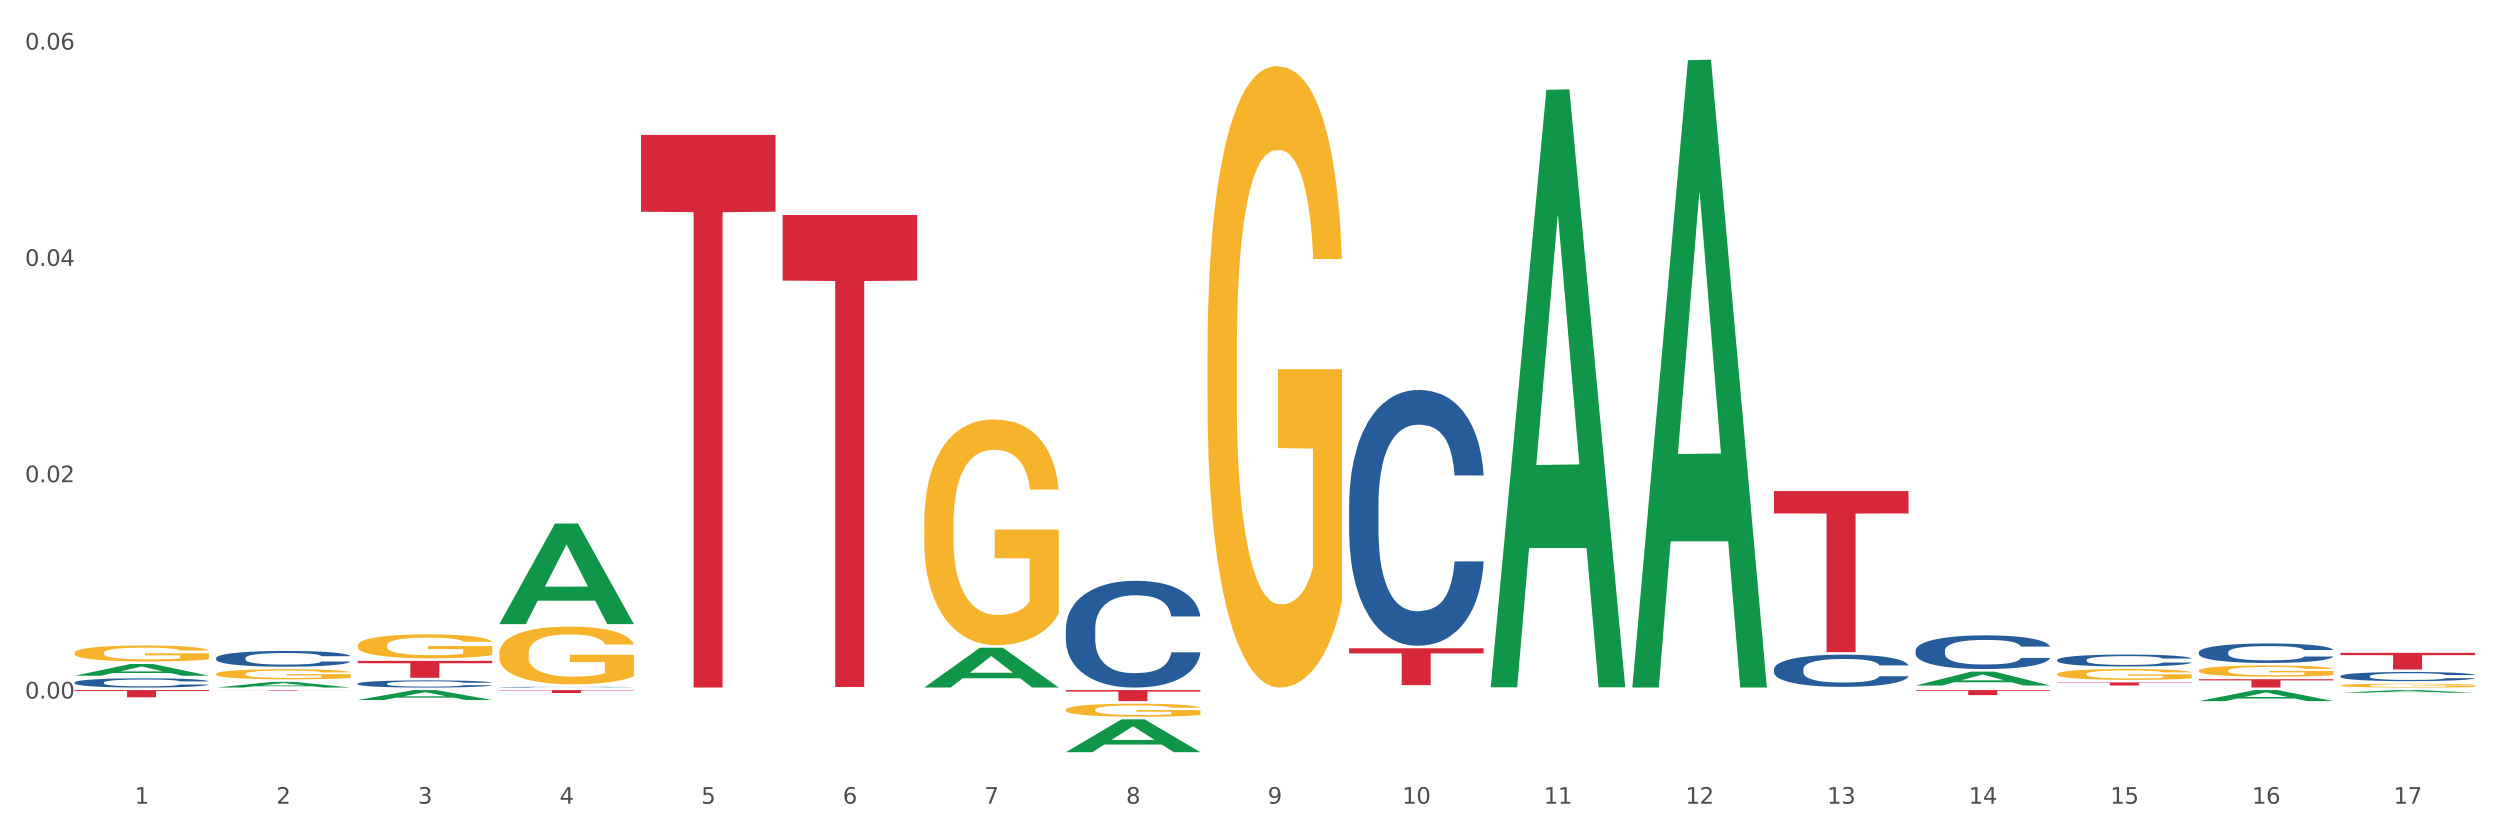 <?xml version="1.0" encoding="utf-8" standalone="no"?>
<!DOCTYPE svg PUBLIC "-//W3C//DTD SVG 1.1//EN"
  "http://www.w3.org/Graphics/SVG/1.1/DTD/svg11.dtd">
<svg xmlns:xlink="http://www.w3.org/1999/xlink" width="1080pt" height="360pt" viewBox="0 0 1080 360" xmlns="http://www.w3.org/2000/svg" version="1.1">
 <rect x="0" y="0" width="1080" height="360" fill="#333333" stroke="none"/>
 <defs>
  <style type="text/css">*{stroke-linejoin: round; stroke-linecap: butt}</style>
 </defs>
 <g id="figure_1">
  <g id="patch_1">
   <path d="M 0 360 
L 1080 360 
L 1080 0 
L 0 0 
z
" style="fill: #ffffff; stroke: #ffffff; stroke-linejoin: miter"/>
  </g>
  <g id="axes_1">
   <g id="matplotlib.axis_1">
    <g id="xtick_1">
     <g id="text_1">
      <!-- 1 -->
      <g style="fill: #4d4d4d" transform="translate(58.182 347.204) scale(0.096 -0.096)">
       <defs>
        <path id="DejaVuSans-31" d="M 794 531 
L 1825 531 
L 1825 4091 
L 703 3866 
L 703 4441 
L 1819 4666 
L 2450 4666 
L 2450 531 
L 3481 531 
L 3481 0 
L 794 0 
L 794 531 
z
" transform="scale(0.016)"/>
       </defs>
       <use xlink:href="#DejaVuSans-31"/>
      </g>
     </g>
    </g>
    <g id="xtick_2">
     <g id="text_2">
      <!-- 2 -->
      <g style="fill: #4d4d4d" transform="translate(119.364 347.204) scale(0.096 -0.096)">
       <defs>
        <path id="DejaVuSans-32" d="M 1228 531 
L 3431 531 
L 3431 0 
L 469 0 
L 469 531 
Q 828 903 1448 1529 
Q 2069 2156 2228 2338 
Q 2531 2678 2651 2914 
Q 2772 3150 2772 3378 
Q 2772 3750 2511 3984 
Q 2250 4219 1831 4219 
Q 1534 4219 1204 4116 
Q 875 4013 500 3803 
L 500 4441 
Q 881 4594 1212 4672 
Q 1544 4750 1819 4750 
Q 2544 4750 2975 4387 
Q 3406 4025 3406 3419 
Q 3406 3131 3298 2873 
Q 3191 2616 2906 2266 
Q 2828 2175 2409 1742 
Q 1991 1309 1228 531 
z
" transform="scale(0.016)"/>
       </defs>
       <use xlink:href="#DejaVuSans-32"/>
      </g>
     </g>
    </g>
    <g id="xtick_3">
     <g id="text_3">
      <!-- 3 -->
      <g style="fill: #4d4d4d" transform="translate(180.545 347.204) scale(0.096 -0.096)">
       <defs>
        <path id="DejaVuSans-33" d="M 2597 2516 
Q 3050 2419 3304 2112 
Q 3559 1806 3559 1356 
Q 3559 666 3084 287 
Q 2609 -91 1734 -91 
Q 1441 -91 1130 -33 
Q 819 25 488 141 
L 488 750 
Q 750 597 1062 519 
Q 1375 441 1716 441 
Q 2309 441 2620 675 
Q 2931 909 2931 1356 
Q 2931 1769 2642 2001 
Q 2353 2234 1838 2234 
L 1294 2234 
L 1294 2753 
L 1863 2753 
Q 2328 2753 2575 2939 
Q 2822 3125 2822 3475 
Q 2822 3834 2567 4026 
Q 2313 4219 1838 4219 
Q 1578 4219 1281 4162 
Q 984 4106 628 3988 
L 628 4550 
Q 988 4650 1302 4700 
Q 1616 4750 1894 4750 
Q 2613 4750 3031 4423 
Q 3450 4097 3450 3541 
Q 3450 3153 3228 2886 
Q 3006 2619 2597 2516 
z
" transform="scale(0.016)"/>
       </defs>
       <use xlink:href="#DejaVuSans-33"/>
      </g>
     </g>
    </g>
    <g id="xtick_4">
     <g id="text_4">
      <!-- 4 -->
      <g style="fill: #4d4d4d" transform="translate(241.726 347.204) scale(0.096 -0.096)">
       <defs>
        <path id="DejaVuSans-34" d="M 2419 4116 
L 825 1625 
L 2419 1625 
L 2419 4116 
z
M 2253 4666 
L 3047 4666 
L 3047 1625 
L 3713 1625 
L 3713 1100 
L 3047 1100 
L 3047 0 
L 2419 0 
L 2419 1100 
L 313 1100 
L 313 1709 
L 2253 4666 
z
" transform="scale(0.016)"/>
       </defs>
       <use xlink:href="#DejaVuSans-34"/>
      </g>
     </g>
    </g>
    <g id="xtick_5">
     <g id="text_5">
      <!-- 5 -->
      <g style="fill: #4d4d4d" transform="translate(302.908 347.204) scale(0.096 -0.096)">
       <defs>
        <path id="DejaVuSans-35" d="M 691 4666 
L 3169 4666 
L 3169 4134 
L 1269 4134 
L 1269 2991 
Q 1406 3038 1543 3061 
Q 1681 3084 1819 3084 
Q 2600 3084 3056 2656 
Q 3513 2228 3513 1497 
Q 3513 744 3044 326 
Q 2575 -91 1722 -91 
Q 1428 -91 1123 -41 
Q 819 9 494 109 
L 494 744 
Q 775 591 1075 516 
Q 1375 441 1709 441 
Q 2250 441 2565 725 
Q 2881 1009 2881 1497 
Q 2881 1984 2565 2268 
Q 2250 2553 1709 2553 
Q 1456 2553 1204 2497 
Q 953 2441 691 2322 
L 691 4666 
z
" transform="scale(0.016)"/>
       </defs>
       <use xlink:href="#DejaVuSans-35"/>
      </g>
     </g>
    </g>
    <g id="xtick_6">
     <g id="text_6">
      <!-- 6 -->
      <g style="fill: #4d4d4d" transform="translate(364.089 347.204) scale(0.096 -0.096)">
       <defs>
        <path id="DejaVuSans-36" d="M 2113 2584 
Q 1688 2584 1439 2293 
Q 1191 2003 1191 1497 
Q 1191 994 1439 701 
Q 1688 409 2113 409 
Q 2538 409 2786 701 
Q 3034 994 3034 1497 
Q 3034 2003 2786 2293 
Q 2538 2584 2113 2584 
z
M 3366 4563 
L 3366 3988 
Q 3128 4100 2886 4159 
Q 2644 4219 2406 4219 
Q 1781 4219 1451 3797 
Q 1122 3375 1075 2522 
Q 1259 2794 1537 2939 
Q 1816 3084 2150 3084 
Q 2853 3084 3261 2657 
Q 3669 2231 3669 1497 
Q 3669 778 3244 343 
Q 2819 -91 2113 -91 
Q 1303 -91 875 529 
Q 447 1150 447 2328 
Q 447 3434 972 4092 
Q 1497 4750 2381 4750 
Q 2619 4750 2861 4703 
Q 3103 4656 3366 4563 
z
" transform="scale(0.016)"/>
       </defs>
       <use xlink:href="#DejaVuSans-36"/>
      </g>
     </g>
    </g>
    <g id="xtick_7">
     <g id="text_7">
      <!-- 7 -->
      <g style="fill: #4d4d4d" transform="translate(425.271 347.204) scale(0.096 -0.096)">
       <defs>
        <path id="DejaVuSans-37" d="M 525 4666 
L 3525 4666 
L 3525 4397 
L 1831 0 
L 1172 0 
L 2766 4134 
L 525 4134 
L 525 4666 
z
" transform="scale(0.016)"/>
       </defs>
       <use xlink:href="#DejaVuSans-37"/>
      </g>
     </g>
    </g>
    <g id="xtick_8">
     <g id="text_8">
      <!-- 8 -->
      <g style="fill: #4d4d4d" transform="translate(486.452 347.204) scale(0.096 -0.096)">
       <defs>
        <path id="DejaVuSans-38" d="M 2034 2216 
Q 1584 2216 1326 1975 
Q 1069 1734 1069 1313 
Q 1069 891 1326 650 
Q 1584 409 2034 409 
Q 2484 409 2743 651 
Q 3003 894 3003 1313 
Q 3003 1734 2745 1975 
Q 2488 2216 2034 2216 
z
M 1403 2484 
Q 997 2584 770 2862 
Q 544 3141 544 3541 
Q 544 4100 942 4425 
Q 1341 4750 2034 4750 
Q 2731 4750 3128 4425 
Q 3525 4100 3525 3541 
Q 3525 3141 3298 2862 
Q 3072 2584 2669 2484 
Q 3125 2378 3379 2068 
Q 3634 1759 3634 1313 
Q 3634 634 3220 271 
Q 2806 -91 2034 -91 
Q 1263 -91 848 271 
Q 434 634 434 1313 
Q 434 1759 690 2068 
Q 947 2378 1403 2484 
z
M 1172 3481 
Q 1172 3119 1398 2916 
Q 1625 2713 2034 2713 
Q 2441 2713 2670 2916 
Q 2900 3119 2900 3481 
Q 2900 3844 2670 4047 
Q 2441 4250 2034 4250 
Q 1625 4250 1398 4047 
Q 1172 3844 1172 3481 
z
" transform="scale(0.016)"/>
       </defs>
       <use xlink:href="#DejaVuSans-38"/>
      </g>
     </g>
    </g>
    <g id="xtick_9">
     <g id="text_9">
      <!-- 9 -->
      <g style="fill: #4d4d4d" transform="translate(547.634 347.204) scale(0.096 -0.096)">
       <defs>
        <path id="DejaVuSans-39" d="M 703 97 
L 703 672 
Q 941 559 1184 500 
Q 1428 441 1663 441 
Q 2288 441 2617 861 
Q 2947 1281 2994 2138 
Q 2813 1869 2534 1725 
Q 2256 1581 1919 1581 
Q 1219 1581 811 2004 
Q 403 2428 403 3163 
Q 403 3881 828 4315 
Q 1253 4750 1959 4750 
Q 2769 4750 3195 4129 
Q 3622 3509 3622 2328 
Q 3622 1225 3098 567 
Q 2575 -91 1691 -91 
Q 1453 -91 1209 -44 
Q 966 3 703 97 
z
M 1959 2075 
Q 2384 2075 2632 2365 
Q 2881 2656 2881 3163 
Q 2881 3666 2632 3958 
Q 2384 4250 1959 4250 
Q 1534 4250 1286 3958 
Q 1038 3666 1038 3163 
Q 1038 2656 1286 2365 
Q 1534 2075 1959 2075 
z
" transform="scale(0.016)"/>
       </defs>
       <use xlink:href="#DejaVuSans-39"/>
      </g>
     </g>
    </g>
    <g id="xtick_10">
     <g id="text_10">
      <!-- 10 -->
      <g style="fill: #4d4d4d" transform="translate(605.761 347.204) scale(0.096 -0.096)">
       <defs>
        <path id="DejaVuSans-30" d="M 2034 4250 
Q 1547 4250 1301 3770 
Q 1056 3291 1056 2328 
Q 1056 1369 1301 889 
Q 1547 409 2034 409 
Q 2525 409 2770 889 
Q 3016 1369 3016 2328 
Q 3016 3291 2770 3770 
Q 2525 4250 2034 4250 
z
M 2034 4750 
Q 2819 4750 3233 4129 
Q 3647 3509 3647 2328 
Q 3647 1150 3233 529 
Q 2819 -91 2034 -91 
Q 1250 -91 836 529 
Q 422 1150 422 2328 
Q 422 3509 836 4129 
Q 1250 4750 2034 4750 
z
" transform="scale(0.016)"/>
       </defs>
       <use xlink:href="#DejaVuSans-31"/>
       <use xlink:href="#DejaVuSans-30" transform="translate(63.623 0)"/>
      </g>
     </g>
    </g>
    <g id="xtick_11">
     <g id="text_11">
      <!-- 11 -->
      <g style="fill: #4d4d4d" transform="translate(666.942 347.204) scale(0.096 -0.096)">
       <use xlink:href="#DejaVuSans-31"/>
       <use xlink:href="#DejaVuSans-31" transform="translate(63.623 0)"/>
      </g>
     </g>
    </g>
    <g id="xtick_12">
     <g id="text_12">
      <!-- 12 -->
      <g style="fill: #4d4d4d" transform="translate(728.124 347.204) scale(0.096 -0.096)">
       <use xlink:href="#DejaVuSans-31"/>
       <use xlink:href="#DejaVuSans-32" transform="translate(63.623 0)"/>
      </g>
     </g>
    </g>
    <g id="xtick_13">
     <g id="text_13">
      <!-- 13 -->
      <g style="fill: #4d4d4d" transform="translate(789.305 347.204) scale(0.096 -0.096)">
       <use xlink:href="#DejaVuSans-31"/>
       <use xlink:href="#DejaVuSans-33" transform="translate(63.623 0)"/>
      </g>
     </g>
    </g>
    <g id="xtick_14">
     <g id="text_14">
      <!-- 14 -->
      <g style="fill: #4d4d4d" transform="translate(850.487 347.204) scale(0.096 -0.096)">
       <use xlink:href="#DejaVuSans-31"/>
       <use xlink:href="#DejaVuSans-34" transform="translate(63.623 0)"/>
      </g>
     </g>
    </g>
    <g id="xtick_15">
     <g id="text_15">
      <!-- 15 -->
      <g style="fill: #4d4d4d" transform="translate(911.668 347.204) scale(0.096 -0.096)">
       <use xlink:href="#DejaVuSans-31"/>
       <use xlink:href="#DejaVuSans-35" transform="translate(63.623 0)"/>
      </g>
     </g>
    </g>
    <g id="xtick_16">
     <g id="text_16">
      <!-- 16 -->
      <g style="fill: #4d4d4d" transform="translate(972.849 347.204) scale(0.096 -0.096)">
       <use xlink:href="#DejaVuSans-31"/>
       <use xlink:href="#DejaVuSans-36" transform="translate(63.623 0)"/>
      </g>
     </g>
    </g>
    <g id="xtick_17">
     <g id="text_17">
      <!-- 17 -->
      <g style="fill: #4d4d4d" transform="translate(1034.031 347.204) scale(0.096 -0.096)">
       <use xlink:href="#DejaVuSans-31"/>
       <use xlink:href="#DejaVuSans-37" transform="translate(63.623 0)"/>
      </g>
     </g>
    </g>
    <g id="xtick_18"/>
    <g id="xtick_19"/>
    <g id="xtick_20"/>
    <g id="xtick_21"/>
    <g id="xtick_22"/>
    <g id="xtick_23"/>
    <g id="xtick_24"/>
    <g id="xtick_25"/>
    <g id="xtick_26"/>
    <g id="xtick_27"/>
    <g id="xtick_28"/>
    <g id="xtick_29"/>
    <g id="xtick_30"/>
    <g id="xtick_31"/>
    <g id="xtick_32"/>
    <g id="xtick_33"/>
   </g>
   <g id="matplotlib.axis_2">
    <g id="ytick_1">
     <g id="text_18">
      <!-- 0.00 -->
      <g style="fill: #4d4d4d" transform="translate(10.8 301.762) scale(0.096 -0.096)">
       <defs>
        <path id="DejaVuSans-2e" d="M 684 794 
L 1344 794 
L 1344 0 
L 684 0 
L 684 794 
z
" transform="scale(0.016)"/>
       </defs>
       <use xlink:href="#DejaVuSans-30"/>
       <use xlink:href="#DejaVuSans-2e" transform="translate(63.623 0)"/>
       <use xlink:href="#DejaVuSans-30" transform="translate(95.41 0)"/>
       <use xlink:href="#DejaVuSans-30" transform="translate(159.033 0)"/>
      </g>
     </g>
    </g>
    <g id="ytick_2">
     <g id="text_19">
      <!-- 0.02 -->
      <g style="fill: #4d4d4d" transform="translate(10.8 208.315) scale(0.096 -0.096)">
       <use xlink:href="#DejaVuSans-30"/>
       <use xlink:href="#DejaVuSans-2e" transform="translate(63.623 0)"/>
       <use xlink:href="#DejaVuSans-30" transform="translate(95.41 0)"/>
       <use xlink:href="#DejaVuSans-32" transform="translate(159.033 0)"/>
      </g>
     </g>
    </g>
    <g id="ytick_3">
     <g id="text_20">
      <!-- 0.04 -->
      <g style="fill: #4d4d4d" transform="translate(10.8 114.867) scale(0.096 -0.096)">
       <use xlink:href="#DejaVuSans-30"/>
       <use xlink:href="#DejaVuSans-2e" transform="translate(63.623 0)"/>
       <use xlink:href="#DejaVuSans-30" transform="translate(95.41 0)"/>
       <use xlink:href="#DejaVuSans-34" transform="translate(159.033 0)"/>
      </g>
     </g>
    </g>
    <g id="ytick_4">
     <g id="text_21">
      <!-- 0.06 -->
      <g style="fill: #4d4d4d" transform="translate(10.8 21.42) scale(0.096 -0.096)">
       <use xlink:href="#DejaVuSans-30"/>
       <use xlink:href="#DejaVuSans-2e" transform="translate(63.623 0)"/>
       <use xlink:href="#DejaVuSans-30" transform="translate(95.41 0)"/>
       <use xlink:href="#DejaVuSans-36" transform="translate(159.033 0)"/>
      </g>
     </g>
    </g>
    <g id="ytick_5"/>
    <g id="ytick_6"/>
    <g id="ytick_7"/>
   </g>
   <g id="PolyCollection_1">
    <path d="M 32.175 291.922 
L 32.235 291.917 
L 56.203 286.86 
L 66.15 286.856 
L 90.297 291.931 
L 78.793 291.931 
L 73.58 290.749 
L 48.833 290.749 
L 48.653 290.768 
L 43.62 291.931 
L 32.175 291.931 
L 32.175 291.922 
L 51.949 290.044 
L 70.464 290.039 
L 61.296 287.937 
L 61.176 287.928 
L 61.056 287.942 
L 51.889 290.039 
L 51.949 290.044 
L 32.175 291.922 
z
" clip-path="url(#p8b78621b72)" style="fill: #109648"/>
    <path d="M 93.356 297.021 
L 93.416 297.019 
L 117.384 294.575 
L 127.331 294.572 
L 151.479 297.025 
L 139.974 297.025 
L 134.761 296.454 
L 110.014 296.454 
L 109.834 296.463 
L 104.801 297.025 
L 93.356 297.025 
L 93.356 297.021 
L 113.13 296.113 
L 131.645 296.111 
L 122.478 295.095 
L 122.358 295.091 
L 122.238 295.097 
L 113.07 296.111 
L 113.13 296.113 
L 93.356 297.021 
z
" clip-path="url(#p8b78621b72)" style="fill: #109648"/>
    <path d="M 215.719 269.537 
L 215.779 269.496 
L 239.747 226.184 
L 249.694 226.143 
L 273.842 269.619 
L 262.337 269.619 
L 257.124 259.495 
L 232.377 259.495 
L 232.197 259.658 
L 227.164 269.619 
L 215.719 269.619 
L 215.719 269.537 
L 235.493 253.453 
L 254.008 253.412 
L 244.84 235.41 
L 244.72 235.328 
L 244.601 235.45 
L 235.433 253.412 
L 235.493 253.453 
L 215.719 269.537 
z
" clip-path="url(#p8b78621b72)" style="fill: #109648"/>
    <path d="M 154.538 302.389 
L 154.598 302.385 
L 178.566 298.119 
L 188.512 298.115 
L 212.66 302.398 
L 201.156 302.398 
L 195.943 301.4 
L 171.196 301.4 
L 171.016 301.416 
L 165.983 302.398 
L 154.538 302.398 
L 154.538 302.389 
L 174.311 300.805 
L 192.827 300.801 
L 183.659 299.028 
L 183.539 299.02 
L 183.419 299.032 
L 174.251 300.801 
L 174.311 300.805 
L 154.538 302.389 
z
" clip-path="url(#p8b78621b72)" style="fill: #109648"/>
    <path d="M 399.263 296.993 
L 399.323 296.977 
L 423.291 279.837 
L 433.238 279.82 
L 457.386 297.025 
L 445.881 297.025 
L 440.668 293.019 
L 415.921 293.019 
L 415.741 293.084 
L 410.708 297.025 
L 399.263 297.025 
L 399.263 296.993 
L 419.037 290.628 
L 437.552 290.612 
L 428.385 283.488 
L 428.265 283.455 
L 428.145 283.504 
L 418.977 290.612 
L 419.037 290.628 
L 399.263 296.993 
z
" clip-path="url(#p8b78621b72)" style="fill: #109648"/>
    <path d="M 460.445 324.923 
L 460.505 324.909 
L 484.473 310.749 
L 494.42 310.736 
L 518.567 324.95 
L 507.063 324.95 
L 501.85 321.64 
L 477.103 321.64 
L 476.923 321.693 
L 471.89 324.95 
L 460.445 324.95 
L 460.445 324.923 
L 480.218 319.664 
L 498.734 319.651 
L 489.566 313.765 
L 489.446 313.739 
L 489.326 313.779 
L 480.159 319.651 
L 480.218 319.664 
L 460.445 324.923 
z
" clip-path="url(#p8b78621b72)" style="fill: #109648"/>
    <path d="M 643.989 296.448 
L 644.049 296.205 
L 668.017 38.822 
L 677.964 38.579 
L 702.112 296.933 
L 690.607 296.933 
L 685.394 236.772 
L 660.647 236.772 
L 660.467 237.742 
L 655.434 296.933 
L 643.989 296.933 
L 643.989 296.448 
L 663.763 200.869 
L 682.278 200.626 
L 673.11 93.646 
L 672.99 93.161 
L 672.871 93.889 
L 663.703 200.626 
L 663.763 200.869 
L 643.989 296.448 
z
" clip-path="url(#p8b78621b72)" style="fill: #109648"/>
    <path d="M 1011.078 282.03 
L 1069.2 282.03 
L 1069.2 283.028 
L 1046.337 283.035 
L 1046.337 289.208 
L 1033.803 289.208 
L 1033.803 283.035 
L 1011.078 283.028 
L 1011.078 282.037 
L 1011.078 282.03 
z
" clip-path="url(#p8b78621b72)" style="fill: #d62839"/>
    <path d="M 215.719 298.115 
L 273.842 298.115 
L 273.842 298.291 
L 250.978 298.292 
L 250.978 299.383 
L 238.445 299.383 
L 238.445 298.292 
L 215.719 298.291 
L 215.719 298.116 
L 215.719 298.115 
z
" clip-path="url(#p8b78621b72)" style="fill: #d62839"/>
    <path d="M 154.538 285.498 
L 212.66 285.498 
L 212.66 286.516 
L 189.797 286.523 
L 189.797 292.823 
L 177.263 292.823 
L 177.263 286.523 
L 154.538 286.516 
L 154.538 285.505 
L 154.538 285.498 
z
" clip-path="url(#p8b78621b72)" style="fill: #d62839"/>
    <path d="M 949.896 293.424 
L 1008.019 293.424 
L 1008.019 293.924 
L 985.155 293.928 
L 985.155 297.025 
L 972.622 297.025 
L 972.622 293.928 
L 949.896 293.924 
L 949.896 293.427 
L 949.896 293.424 
z
" clip-path="url(#p8b78621b72)" style="fill: #d62839"/>
    <path d="M 276.901 58.279 
L 335.023 58.279 
L 335.023 91.454 
L 312.16 91.678 
L 312.16 297.004 
L 299.626 297.004 
L 299.626 91.678 
L 276.901 91.454 
L 276.901 58.503 
L 276.901 58.279 
z
" clip-path="url(#p8b78621b72)" style="fill: #d62839"/>
    <path d="M 338.082 92.88 
L 396.204 92.88 
L 396.204 121.215 
L 373.341 121.407 
L 373.341 296.779 
L 360.808 296.779 
L 360.808 121.407 
L 338.082 121.215 
L 338.082 93.071 
L 338.082 92.88 
z
" clip-path="url(#p8b78621b72)" style="fill: #d62839"/>
    <path d="M 93.356 298.115 
L 151.479 298.115 
L 151.479 298.145 
L 128.615 298.145 
L 128.615 298.332 
L 116.082 298.332 
L 116.082 298.145 
L 93.356 298.145 
L 93.356 298.115 
L 93.356 298.115 
z
" clip-path="url(#p8b78621b72)" style="fill: #d62839"/>
    <path d="M 32.175 298.115 
L 90.297 298.115 
L 90.297 298.552 
L 67.434 298.555 
L 67.434 301.259 
L 54.901 301.259 
L 54.901 298.555 
L 32.175 298.552 
L 32.175 298.118 
L 32.175 298.115 
z
" clip-path="url(#p8b78621b72)" style="fill: #d62839"/>
    <path d="M 521.626 152.616 
L 521.695 152.371 
L 521.695 143.545 
L 521.832 135.944 
L 522.518 117.556 
L 523.548 102.355 
L 524.303 94.264 
L 525.057 87.645 
L 525.949 81.025 
L 527.047 74.16 
L 529.037 64.108 
L 530.273 58.959 
L 531.782 53.565 
L 534.527 45.719 
L 536.517 41.306 
L 538.576 37.629 
L 541.938 33.215 
L 544.134 31.254 
L 546.467 29.783 
L 549.281 28.802 
L 551.408 28.557 
L 556.074 29.293 
L 560.054 31.499 
L 561.976 33.215 
L 564.446 36.158 
L 565.75 38.119 
L 567.877 42.042 
L 570.073 47.19 
L 571.583 51.604 
L 573.847 59.94 
L 575.563 68.276 
L 577.141 78.573 
L 577.965 85.683 
L 578.582 92.303 
L 579.131 99.903 
L 579.68 111.917 
L 567.328 111.917 
L 566.848 103.336 
L 566.093 95.245 
L 564.995 87.399 
L 564.034 82.496 
L 562.387 76.366 
L 560.878 72.444 
L 559.299 69.502 
L 557.378 67.05 
L 555.868 65.824 
L 553.741 64.843 
L 549.555 65.088 
L 546.742 67.05 
L 544.82 69.502 
L 543.585 71.708 
L 542.487 74.16 
L 541.252 77.592 
L 539.811 82.741 
L 538.782 87.399 
L 537.752 93.284 
L 536.929 99.168 
L 536.174 106.033 
L 535.556 113.388 
L 535.076 120.989 
L 534.664 130.305 
L 534.321 145.751 
L 534.321 179.341 
L 534.459 186.941 
L 534.802 196.993 
L 535.213 204.594 
L 535.9 213.665 
L 536.517 219.795 
L 537.684 228.621 
L 538.988 235.976 
L 540.017 240.635 
L 541.046 244.558 
L 542.83 249.952 
L 544.82 254.365 
L 546.536 257.062 
L 548.869 259.513 
L 550.447 260.494 
L 551.82 260.984 
L 555.182 260.984 
L 557.584 260.249 
L 560.26 258.533 
L 562.319 256.326 
L 564.034 253.629 
L 565.956 249.216 
L 567.191 245.048 
L 567.191 193.806 
L 552.094 193.561 
L 552.094 159.481 
L 579.749 159.481 
L 579.749 259.513 
L 578.582 264.662 
L 577.278 269.32 
L 575.906 273.488 
L 573.847 278.637 
L 571.377 283.541 
L 569.181 286.973 
L 566.848 289.915 
L 564.103 292.612 
L 560.535 295.064 
L 558.339 296.045 
L 555.594 296.78 
L 552.369 297.025 
L 549.555 296.535 
L 546.81 295.309 
L 543.928 293.103 
L 541.115 289.915 
L 538.988 286.728 
L 536.86 282.805 
L 534.596 277.656 
L 532.812 272.753 
L 531.439 268.34 
L 529.93 262.701 
L 528.283 255.345 
L 527.047 248.726 
L 525.949 241.861 
L 524.783 233.034 
L 523.959 225.434 
L 523.136 215.872 
L 522.656 208.762 
L 522.107 197.729 
L 521.695 182.283 
L 521.626 152.616 
z
" clip-path="url(#p8b78621b72)" style="fill: #f7b32b"/>
    <path d="M 949.896 289.725 
L 949.965 289.72 
L 949.965 289.561 
L 950.102 289.423 
L 950.788 289.091 
L 951.818 288.816 
L 952.572 288.67 
L 953.327 288.551 
L 954.219 288.431 
L 955.317 288.307 
L 957.307 288.125 
L 958.543 288.032 
L 960.052 287.935 
L 962.797 287.793 
L 964.787 287.713 
L 966.846 287.647 
L 970.208 287.567 
L 972.404 287.532 
L 974.737 287.505 
L 977.551 287.487 
L 979.678 287.483 
L 984.344 287.496 
L 988.324 287.536 
L 990.246 287.567 
L 992.716 287.62 
L 994.02 287.656 
L 996.147 287.727 
L 998.343 287.82 
L 999.853 287.899 
L 1002.117 288.05 
L 1003.833 288.201 
L 1005.411 288.387 
L 1006.234 288.515 
L 1006.852 288.635 
L 1007.401 288.772 
L 1007.95 288.989 
L 995.598 288.989 
L 995.118 288.834 
L 994.363 288.688 
L 993.265 288.546 
L 992.304 288.458 
L 990.657 288.347 
L 989.148 288.276 
L 987.569 288.223 
L 985.648 288.179 
L 984.138 288.156 
L 982.011 288.139 
L 977.825 288.143 
L 975.012 288.179 
L 973.09 288.223 
L 971.855 288.263 
L 970.757 288.307 
L 969.522 288.369 
L 968.081 288.462 
L 967.052 288.546 
L 966.022 288.653 
L 965.199 288.759 
L 964.444 288.883 
L 963.826 289.016 
L 963.346 289.153 
L 962.934 289.322 
L 962.591 289.601 
L 962.591 290.208 
L 962.728 290.345 
L 963.072 290.527 
L 963.483 290.664 
L 964.169 290.828 
L 964.787 290.939 
L 965.954 291.098 
L 967.257 291.231 
L 968.287 291.315 
L 969.316 291.386 
L 971.1 291.484 
L 973.09 291.563 
L 974.806 291.612 
L 977.139 291.656 
L 978.717 291.674 
L 980.09 291.683 
L 983.452 291.683 
L 985.854 291.67 
L 988.53 291.639 
L 990.589 291.599 
L 992.304 291.55 
L 994.226 291.47 
L 995.461 291.395 
L 995.461 290.469 
L 980.364 290.465 
L 980.364 289.849 
L 1008.019 289.849 
L 1008.019 291.656 
L 1006.852 291.749 
L 1005.548 291.834 
L 1004.176 291.909 
L 1002.117 292.002 
L 999.647 292.09 
L 997.451 292.153 
L 995.118 292.206 
L 992.373 292.254 
L 988.805 292.299 
L 986.609 292.316 
L 983.864 292.33 
L 980.639 292.334 
L 977.825 292.325 
L 975.08 292.303 
L 972.198 292.263 
L 969.385 292.206 
L 967.257 292.148 
L 965.13 292.077 
L 962.866 291.984 
L 961.082 291.896 
L 959.709 291.816 
L 958.199 291.714 
L 956.553 291.581 
L 955.317 291.461 
L 954.219 291.337 
L 953.053 291.178 
L 952.229 291.041 
L 951.406 290.868 
L 950.926 290.739 
L 950.377 290.54 
L 949.965 290.261 
L 949.896 289.725 
z
" clip-path="url(#p8b78621b72)" style="fill: #f7b32b"/>
    <path d="M 1011.078 296.122 
L 1011.146 296.121 
L 1011.146 296.065 
L 1011.284 296.018 
L 1011.97 295.903 
L 1012.999 295.808 
L 1013.754 295.757 
L 1014.509 295.716 
L 1015.401 295.674 
L 1016.499 295.631 
L 1018.489 295.569 
L 1019.724 295.536 
L 1021.234 295.503 
L 1023.978 295.454 
L 1025.969 295.426 
L 1028.027 295.403 
L 1031.39 295.375 
L 1033.585 295.363 
L 1035.919 295.354 
L 1038.732 295.348 
L 1040.859 295.346 
L 1045.526 295.351 
L 1049.506 295.365 
L 1051.427 295.375 
L 1053.897 295.394 
L 1055.201 295.406 
L 1057.328 295.431 
L 1059.524 295.463 
L 1061.034 295.49 
L 1063.299 295.542 
L 1065.014 295.595 
L 1066.592 295.659 
L 1067.416 295.704 
L 1068.033 295.745 
L 1068.582 295.792 
L 1069.131 295.868 
L 1056.78 295.868 
L 1056.299 295.814 
L 1055.544 295.763 
L 1054.446 295.714 
L 1053.486 295.684 
L 1051.839 295.645 
L 1050.329 295.621 
L 1048.751 295.602 
L 1046.829 295.587 
L 1045.32 295.579 
L 1043.192 295.573 
L 1039.007 295.575 
L 1036.193 295.587 
L 1034.272 295.602 
L 1033.037 295.616 
L 1031.939 295.631 
L 1030.703 295.653 
L 1029.262 295.685 
L 1028.233 295.714 
L 1027.204 295.751 
L 1026.38 295.788 
L 1025.625 295.831 
L 1025.008 295.877 
L 1024.527 295.924 
L 1024.116 295.983 
L 1023.773 296.079 
L 1023.773 296.289 
L 1023.91 296.337 
L 1024.253 296.4 
L 1024.665 296.447 
L 1025.351 296.504 
L 1025.969 296.542 
L 1027.135 296.598 
L 1028.439 296.644 
L 1029.468 296.673 
L 1030.498 296.697 
L 1032.282 296.731 
L 1034.272 296.759 
L 1035.987 296.775 
L 1038.32 296.791 
L 1039.899 296.797 
L 1041.271 296.8 
L 1044.634 296.8 
L 1047.035 296.795 
L 1049.712 296.785 
L 1051.77 296.771 
L 1053.486 296.754 
L 1055.407 296.726 
L 1056.642 296.7 
L 1056.642 296.38 
L 1041.546 296.378 
L 1041.546 296.165 
L 1069.2 296.165 
L 1069.2 296.791 
L 1068.033 296.823 
L 1066.73 296.852 
L 1065.357 296.878 
L 1063.299 296.91 
L 1060.828 296.941 
L 1058.632 296.963 
L 1056.299 296.981 
L 1053.554 296.998 
L 1049.986 297.013 
L 1047.79 297.019 
L 1045.045 297.024 
L 1041.82 297.025 
L 1039.007 297.022 
L 1036.262 297.015 
L 1033.38 297.001 
L 1030.566 296.981 
L 1028.439 296.961 
L 1026.312 296.936 
L 1024.047 296.904 
L 1022.263 296.874 
L 1020.891 296.846 
L 1019.381 296.811 
L 1017.734 296.765 
L 1016.499 296.723 
L 1015.401 296.68 
L 1014.234 296.625 
L 1013.411 296.578 
L 1012.587 296.518 
L 1012.107 296.473 
L 1011.558 296.404 
L 1011.146 296.308 
L 1011.078 296.122 
z
" clip-path="url(#p8b78621b72)" style="fill: #f7b32b"/>
    <path d="M 460.445 306.603 
L 460.514 306.598 
L 460.514 306.412 
L 460.651 306.252 
L 461.337 305.864 
L 462.366 305.544 
L 463.121 305.373 
L 463.876 305.234 
L 464.768 305.094 
L 465.866 304.949 
L 467.856 304.738 
L 469.091 304.629 
L 470.601 304.515 
L 473.346 304.35 
L 475.336 304.257 
L 477.394 304.18 
L 480.757 304.087 
L 482.953 304.045 
L 485.286 304.014 
L 488.099 303.994 
L 490.227 303.988 
L 494.893 304.004 
L 498.873 304.05 
L 500.794 304.087 
L 503.265 304.149 
L 504.568 304.19 
L 506.696 304.273 
L 508.892 304.381 
L 510.401 304.474 
L 512.666 304.65 
L 514.381 304.825 
L 515.96 305.042 
L 516.783 305.192 
L 517.401 305.332 
L 517.95 305.492 
L 518.499 305.745 
L 506.147 305.745 
L 505.666 305.564 
L 504.912 305.394 
L 503.814 305.229 
L 502.853 305.125 
L 501.206 304.996 
L 499.696 304.913 
L 498.118 304.851 
L 496.197 304.8 
L 494.687 304.774 
L 492.56 304.753 
L 488.374 304.758 
L 485.56 304.8 
L 483.639 304.851 
L 482.404 304.898 
L 481.306 304.949 
L 480.071 305.022 
L 478.63 305.13 
L 477.6 305.229 
L 476.571 305.353 
L 475.747 305.477 
L 474.993 305.621 
L 474.375 305.776 
L 473.895 305.936 
L 473.483 306.133 
L 473.14 306.458 
L 473.14 307.166 
L 473.277 307.326 
L 473.62 307.538 
L 474.032 307.698 
L 474.718 307.89 
L 475.336 308.019 
L 476.502 308.205 
L 477.806 308.36 
L 478.835 308.458 
L 479.865 308.541 
L 481.649 308.654 
L 483.639 308.747 
L 485.354 308.804 
L 487.688 308.856 
L 489.266 308.877 
L 490.638 308.887 
L 494.001 308.887 
L 496.403 308.871 
L 499.079 308.835 
L 501.137 308.789 
L 502.853 308.732 
L 504.774 308.639 
L 506.01 308.551 
L 506.01 307.471 
L 490.913 307.466 
L 490.913 306.748 
L 518.567 306.748 
L 518.567 308.856 
L 517.401 308.964 
L 516.097 309.063 
L 514.724 309.15 
L 512.666 309.259 
L 510.195 309.362 
L 508 309.435 
L 505.666 309.497 
L 502.922 309.553 
L 499.353 309.605 
L 497.157 309.626 
L 494.413 309.641 
L 491.187 309.647 
L 488.374 309.636 
L 485.629 309.61 
L 482.747 309.564 
L 479.933 309.497 
L 477.806 309.429 
L 475.679 309.347 
L 473.414 309.238 
L 471.63 309.135 
L 470.258 309.042 
L 468.748 308.923 
L 467.101 308.768 
L 465.866 308.629 
L 464.768 308.484 
L 463.601 308.298 
L 462.778 308.138 
L 461.955 307.936 
L 461.474 307.786 
L 460.925 307.554 
L 460.514 307.228 
L 460.445 306.603 
z
" clip-path="url(#p8b78621b72)" style="fill: #f7b32b"/>
    <path d="M 399.263 226.277 
L 399.332 226.187 
L 399.332 222.981 
L 399.469 220.221 
L 400.156 213.541 
L 401.185 208.02 
L 401.94 205.081 
L 402.695 202.676 
L 403.587 200.272 
L 404.685 197.778 
L 406.675 194.127 
L 407.91 192.257 
L 409.419 190.298 
L 412.164 187.448 
L 414.154 185.845 
L 416.213 184.509 
L 419.575 182.906 
L 421.771 182.193 
L 424.104 181.659 
L 426.918 181.303 
L 429.045 181.214 
L 433.711 181.481 
L 437.691 182.282 
L 439.613 182.906 
L 442.083 183.975 
L 443.387 184.687 
L 445.514 186.112 
L 447.71 187.982 
L 449.22 189.585 
L 451.484 192.613 
L 453.2 195.641 
L 454.778 199.381 
L 455.602 201.964 
L 456.219 204.369 
L 456.768 207.129 
L 457.317 211.493 
L 444.965 211.493 
L 444.485 208.376 
L 443.73 205.437 
L 442.632 202.587 
L 441.672 200.806 
L 440.025 198.58 
L 438.515 197.155 
L 436.937 196.086 
L 435.015 195.196 
L 433.506 194.75 
L 431.378 194.394 
L 427.192 194.483 
L 424.379 195.196 
L 422.458 196.086 
L 421.222 196.888 
L 420.124 197.778 
L 418.889 199.025 
L 417.448 200.895 
L 416.419 202.587 
L 415.39 204.725 
L 414.566 206.862 
L 413.811 209.356 
L 413.194 212.027 
L 412.713 214.788 
L 412.302 218.172 
L 411.958 223.783 
L 411.958 235.984 
L 412.096 238.744 
L 412.439 242.396 
L 412.851 245.157 
L 413.537 248.452 
L 414.154 250.678 
L 415.321 253.884 
L 416.625 256.556 
L 417.654 258.248 
L 418.683 259.673 
L 420.468 261.632 
L 422.458 263.235 
L 424.173 264.215 
L 426.506 265.105 
L 428.084 265.462 
L 429.457 265.64 
L 432.819 265.64 
L 435.221 265.372 
L 437.897 264.749 
L 439.956 263.948 
L 441.672 262.968 
L 443.593 261.365 
L 444.828 259.851 
L 444.828 241.238 
L 429.731 241.149 
L 429.731 228.77 
L 457.386 228.77 
L 457.386 265.105 
L 456.219 266.975 
L 454.915 268.668 
L 453.543 270.182 
L 451.484 272.052 
L 449.014 273.833 
L 446.818 275.08 
L 444.485 276.148 
L 441.74 277.128 
L 438.172 278.019 
L 435.976 278.375 
L 433.231 278.642 
L 430.006 278.731 
L 427.192 278.553 
L 424.448 278.108 
L 421.565 277.306 
L 418.752 276.148 
L 416.625 274.991 
L 414.497 273.566 
L 412.233 271.696 
L 410.449 269.914 
L 409.076 268.311 
L 407.567 266.263 
L 405.92 263.591 
L 404.685 261.187 
L 403.587 258.693 
L 402.42 255.487 
L 401.597 252.726 
L 400.773 249.253 
L 400.293 246.671 
L 399.744 242.663 
L 399.332 237.052 
L 399.263 226.277 
z
" clip-path="url(#p8b78621b72)" style="fill: #f7b32b"/>
    <path d="M 154.538 278.837 
L 154.606 278.827 
L 154.606 278.487 
L 154.744 278.194 
L 155.43 277.484 
L 156.459 276.898 
L 157.214 276.585 
L 157.969 276.33 
L 158.861 276.075 
L 159.959 275.81 
L 161.949 275.422 
L 163.184 275.223 
L 164.694 275.015 
L 167.439 274.712 
L 169.429 274.542 
L 171.487 274.4 
L 174.85 274.23 
L 177.046 274.154 
L 179.379 274.098 
L 182.192 274.06 
L 184.32 274.05 
L 188.986 274.079 
L 192.966 274.164 
L 194.887 274.23 
L 197.358 274.344 
L 198.661 274.419 
L 200.789 274.571 
L 202.985 274.769 
L 204.494 274.94 
L 206.759 275.261 
L 208.474 275.583 
L 210.053 275.98 
L 210.876 276.254 
L 211.494 276.51 
L 212.043 276.803 
L 212.592 277.267 
L 200.24 277.267 
L 199.759 276.935 
L 199.005 276.623 
L 197.907 276.321 
L 196.946 276.131 
L 195.299 275.895 
L 193.789 275.744 
L 192.211 275.63 
L 190.29 275.535 
L 188.78 275.488 
L 186.653 275.45 
L 182.467 275.46 
L 179.653 275.535 
L 177.732 275.63 
L 176.497 275.715 
L 175.399 275.81 
L 174.164 275.942 
L 172.723 276.141 
L 171.693 276.321 
L 170.664 276.548 
L 169.84 276.775 
L 169.086 277.039 
L 168.468 277.323 
L 167.988 277.617 
L 167.576 277.976 
L 167.233 278.572 
L 167.233 279.868 
L 167.37 280.161 
L 167.713 280.549 
L 168.125 280.842 
L 168.811 281.192 
L 169.429 281.429 
L 170.595 281.769 
L 171.899 282.053 
L 172.928 282.233 
L 173.958 282.384 
L 175.742 282.592 
L 177.732 282.762 
L 179.447 282.866 
L 181.781 282.961 
L 183.359 282.999 
L 184.731 283.018 
L 188.094 283.018 
L 190.495 282.989 
L 193.172 282.923 
L 195.23 282.838 
L 196.946 282.734 
L 198.867 282.564 
L 200.102 282.403 
L 200.102 280.426 
L 185.006 280.416 
L 185.006 279.102 
L 212.66 279.102 
L 212.66 282.961 
L 211.494 283.16 
L 210.19 283.339 
L 208.817 283.5 
L 206.759 283.699 
L 204.288 283.888 
L 202.092 284.02 
L 199.759 284.134 
L 197.014 284.238 
L 193.446 284.333 
L 191.25 284.37 
L 188.505 284.399 
L 185.28 284.408 
L 182.467 284.389 
L 179.722 284.342 
L 176.84 284.257 
L 174.026 284.134 
L 171.899 284.011 
L 169.772 283.86 
L 167.507 283.661 
L 165.723 283.472 
L 164.351 283.302 
L 162.841 283.084 
L 161.194 282.8 
L 159.959 282.545 
L 158.861 282.28 
L 157.694 281.939 
L 156.871 281.646 
L 156.048 281.277 
L 155.567 281.003 
L 155.018 280.577 
L 154.606 279.981 
L 154.538 278.837 
z
" clip-path="url(#p8b78621b72)" style="fill: #f7b32b"/>
    <path d="M 215.719 282.224 
L 215.788 282.201 
L 215.788 281.382 
L 215.925 280.676 
L 216.611 278.969 
L 217.641 277.558 
L 218.395 276.807 
L 219.15 276.193 
L 220.042 275.578 
L 221.14 274.941 
L 223.13 274.008 
L 224.366 273.53 
L 225.875 273.03 
L 228.62 272.301 
L 230.61 271.892 
L 232.669 271.55 
L 236.031 271.141 
L 238.227 270.959 
L 240.56 270.822 
L 243.374 270.731 
L 245.501 270.708 
L 250.167 270.777 
L 254.147 270.981 
L 256.069 271.141 
L 258.539 271.414 
L 259.843 271.596 
L 261.97 271.96 
L 264.166 272.438 
L 265.676 272.848 
L 267.94 273.621 
L 269.656 274.395 
L 271.234 275.351 
L 272.057 276.011 
L 272.675 276.625 
L 273.224 277.331 
L 273.773 278.446 
L 261.421 278.446 
L 260.941 277.649 
L 260.186 276.898 
L 259.088 276.17 
L 258.127 275.715 
L 256.48 275.146 
L 254.971 274.782 
L 253.392 274.509 
L 251.471 274.281 
L 249.961 274.167 
L 247.834 274.076 
L 243.648 274.099 
L 240.835 274.281 
L 238.913 274.509 
L 237.678 274.714 
L 236.58 274.941 
L 235.345 275.26 
L 233.904 275.738 
L 232.875 276.17 
L 231.845 276.716 
L 231.022 277.262 
L 230.267 277.9 
L 229.649 278.582 
L 229.169 279.288 
L 228.757 280.153 
L 228.414 281.586 
L 228.414 284.704 
L 228.551 285.41 
L 228.895 286.343 
L 229.306 287.048 
L 229.993 287.89 
L 230.61 288.459 
L 231.777 289.279 
L 233.08 289.961 
L 234.11 290.394 
L 235.139 290.758 
L 236.923 291.258 
L 238.913 291.668 
L 240.629 291.918 
L 242.962 292.146 
L 244.54 292.237 
L 245.913 292.283 
L 249.275 292.283 
L 251.677 292.214 
L 254.353 292.055 
L 256.412 291.85 
L 258.127 291.6 
L 260.049 291.19 
L 261.284 290.803 
L 261.284 286.047 
L 246.187 286.024 
L 246.187 282.861 
L 273.842 282.861 
L 273.842 292.146 
L 272.675 292.624 
L 271.371 293.056 
L 269.999 293.443 
L 267.94 293.921 
L 265.47 294.376 
L 263.274 294.695 
L 260.941 294.968 
L 258.196 295.218 
L 254.628 295.446 
L 252.432 295.537 
L 249.687 295.605 
L 246.462 295.628 
L 243.648 295.582 
L 240.903 295.469 
L 238.021 295.264 
L 235.208 294.968 
L 233.08 294.672 
L 230.953 294.308 
L 228.689 293.83 
L 226.905 293.375 
L 225.532 292.965 
L 224.022 292.442 
L 222.376 291.759 
L 221.14 291.145 
L 220.042 290.507 
L 218.876 289.688 
L 218.052 288.983 
L 217.229 288.095 
L 216.749 287.435 
L 216.2 286.411 
L 215.788 284.977 
L 215.719 282.224 
z
" clip-path="url(#p8b78621b72)" style="fill: #f7b32b"/>
    <path d="M 32.175 282.051 
L 32.244 282.044 
L 32.244 281.817 
L 32.381 281.622 
L 33.067 281.148 
L 34.096 280.757 
L 34.851 280.549 
L 35.606 280.379 
L 36.498 280.209 
L 37.596 280.032 
L 39.586 279.773 
L 40.821 279.641 
L 42.331 279.502 
L 45.076 279.3 
L 47.066 279.187 
L 49.124 279.092 
L 52.487 278.978 
L 54.683 278.928 
L 57.016 278.89 
L 59.829 278.865 
L 61.957 278.859 
L 66.623 278.877 
L 70.603 278.934 
L 72.524 278.978 
L 74.995 279.054 
L 76.299 279.105 
L 78.426 279.205 
L 80.622 279.338 
L 82.131 279.452 
L 84.396 279.666 
L 86.111 279.88 
L 87.69 280.145 
L 88.513 280.328 
L 89.131 280.499 
L 89.68 280.694 
L 90.229 281.003 
L 77.877 281.003 
L 77.397 280.783 
L 76.642 280.574 
L 75.544 280.373 
L 74.583 280.246 
L 72.936 280.089 
L 71.426 279.988 
L 69.848 279.912 
L 67.927 279.849 
L 66.417 279.817 
L 64.29 279.792 
L 60.104 279.798 
L 57.29 279.849 
L 55.369 279.912 
L 54.134 279.969 
L 53.036 280.032 
L 51.801 280.12 
L 50.36 280.253 
L 49.33 280.373 
L 48.301 280.524 
L 47.478 280.675 
L 46.723 280.852 
L 46.105 281.041 
L 45.625 281.237 
L 45.213 281.477 
L 44.87 281.874 
L 44.87 282.738 
L 45.007 282.934 
L 45.35 283.192 
L 45.762 283.388 
L 46.448 283.621 
L 47.066 283.779 
L 48.232 284.006 
L 49.536 284.195 
L 50.566 284.315 
L 51.595 284.416 
L 53.379 284.555 
L 55.369 284.669 
L 57.085 284.738 
L 59.418 284.801 
L 60.996 284.826 
L 62.368 284.839 
L 65.731 284.839 
L 68.133 284.82 
L 70.809 284.776 
L 72.868 284.719 
L 74.583 284.65 
L 76.504 284.536 
L 77.74 284.429 
L 77.74 283.11 
L 62.643 283.104 
L 62.643 282.227 
L 90.297 282.227 
L 90.297 284.801 
L 89.131 284.934 
L 87.827 285.053 
L 86.455 285.161 
L 84.396 285.293 
L 81.926 285.419 
L 79.73 285.508 
L 77.397 285.583 
L 74.652 285.653 
L 71.083 285.716 
L 68.887 285.741 
L 66.143 285.76 
L 62.917 285.766 
L 60.104 285.754 
L 57.359 285.722 
L 54.477 285.665 
L 51.663 285.583 
L 49.536 285.501 
L 47.409 285.4 
L 45.144 285.268 
L 43.36 285.142 
L 41.988 285.028 
L 40.478 284.883 
L 38.831 284.694 
L 37.596 284.523 
L 36.498 284.347 
L 35.332 284.12 
L 34.508 283.924 
L 33.685 283.678 
L 33.204 283.495 
L 32.655 283.211 
L 32.244 282.814 
L 32.175 282.051 
z
" clip-path="url(#p8b78621b72)" style="fill: #f7b32b"/>
    <path d="M 93.356 291.127 
L 93.425 291.123 
L 93.425 290.979 
L 93.562 290.856 
L 94.248 290.556 
L 95.278 290.308 
L 96.033 290.176 
L 96.787 290.068 
L 97.68 289.96 
L 98.778 289.848 
L 100.768 289.684 
L 102.003 289.6 
L 103.512 289.512 
L 106.257 289.384 
L 108.247 289.312 
L 110.306 289.252 
L 113.668 289.18 
L 115.864 289.148 
L 118.197 289.124 
L 121.011 289.108 
L 123.138 289.104 
L 127.804 289.116 
L 131.784 289.152 
L 133.706 289.18 
L 136.176 289.228 
L 137.48 289.26 
L 139.607 289.324 
L 141.803 289.408 
L 143.313 289.48 
L 145.577 289.616 
L 147.293 289.752 
L 148.871 289.92 
L 149.695 290.036 
L 150.312 290.144 
L 150.861 290.268 
L 151.41 290.464 
L 139.058 290.464 
L 138.578 290.324 
L 137.823 290.192 
L 136.725 290.064 
L 135.764 289.984 
L 134.118 289.884 
L 132.608 289.82 
L 131.03 289.772 
L 129.108 289.732 
L 127.599 289.712 
L 125.471 289.696 
L 121.285 289.7 
L 118.472 289.732 
L 116.55 289.772 
L 115.315 289.808 
L 114.217 289.848 
L 112.982 289.904 
L 111.541 289.988 
L 110.512 290.064 
L 109.482 290.16 
L 108.659 290.256 
L 107.904 290.368 
L 107.287 290.488 
L 106.806 290.612 
L 106.394 290.764 
L 106.051 291.015 
L 106.051 291.563 
L 106.189 291.687 
L 106.532 291.851 
L 106.943 291.975 
L 107.63 292.123 
L 108.247 292.223 
L 109.414 292.367 
L 110.718 292.487 
L 111.747 292.563 
L 112.776 292.627 
L 114.56 292.715 
L 116.55 292.787 
L 118.266 292.831 
L 120.599 292.871 
L 122.177 292.887 
L 123.55 292.895 
L 126.912 292.895 
L 129.314 292.883 
L 131.99 292.855 
L 134.049 292.819 
L 135.764 292.775 
L 137.686 292.703 
L 138.921 292.635 
L 138.921 291.799 
L 123.824 291.795 
L 123.824 291.239 
L 151.479 291.239 
L 151.479 292.871 
L 150.312 292.955 
L 149.008 293.031 
L 147.636 293.099 
L 145.577 293.183 
L 143.107 293.263 
L 140.911 293.319 
L 138.578 293.367 
L 135.833 293.411 
L 132.265 293.451 
L 130.069 293.467 
L 127.324 293.479 
L 124.099 293.483 
L 121.285 293.475 
L 118.54 293.455 
L 115.658 293.419 
L 112.845 293.367 
L 110.718 293.315 
L 108.59 293.251 
L 106.326 293.167 
L 104.542 293.087 
L 103.169 293.015 
L 101.66 292.923 
L 100.013 292.803 
L 98.778 292.695 
L 97.68 292.583 
L 96.513 292.439 
L 95.69 292.315 
L 94.866 292.159 
L 94.386 292.043 
L 93.837 291.863 
L 93.425 291.611 
L 93.356 291.127 
z
" clip-path="url(#p8b78621b72)" style="fill: #f7b32b"/>
    <path d="M 888.715 291.181 
L 888.783 291.177 
L 888.783 291.022 
L 888.921 290.89 
L 889.607 290.569 
L 890.636 290.303 
L 891.391 290.162 
L 892.146 290.046 
L 893.038 289.931 
L 894.136 289.811 
L 896.126 289.635 
L 897.361 289.545 
L 898.871 289.451 
L 901.616 289.314 
L 903.606 289.237 
L 905.664 289.173 
L 909.027 289.096 
L 911.223 289.062 
L 913.556 289.036 
L 916.369 289.019 
L 918.497 289.014 
L 923.163 289.027 
L 927.143 289.066 
L 929.064 289.096 
L 931.535 289.147 
L 932.838 289.181 
L 934.966 289.25 
L 937.162 289.34 
L 938.671 289.417 
L 940.936 289.562 
L 942.651 289.708 
L 944.23 289.888 
L 945.053 290.012 
L 945.671 290.128 
L 946.22 290.26 
L 946.769 290.47 
L 934.417 290.47 
L 933.936 290.32 
L 933.182 290.179 
L 932.084 290.042 
L 931.123 289.956 
L 929.476 289.849 
L 927.966 289.781 
L 926.388 289.729 
L 924.467 289.687 
L 922.957 289.665 
L 920.83 289.648 
L 916.644 289.652 
L 913.83 289.687 
L 911.909 289.729 
L 910.674 289.768 
L 909.576 289.811 
L 908.341 289.871 
L 906.899 289.961 
L 905.87 290.042 
L 904.841 290.145 
L 904.017 290.247 
L 903.263 290.367 
L 902.645 290.496 
L 902.165 290.629 
L 901.753 290.791 
L 901.41 291.061 
L 901.41 291.647 
L 901.547 291.78 
L 901.89 291.956 
L 902.302 292.088 
L 902.988 292.247 
L 903.606 292.354 
L 904.772 292.508 
L 906.076 292.636 
L 907.105 292.718 
L 908.135 292.786 
L 909.919 292.881 
L 911.909 292.958 
L 913.624 293.005 
L 915.958 293.047 
L 917.536 293.065 
L 918.908 293.073 
L 922.271 293.073 
L 924.672 293.06 
L 927.349 293.03 
L 929.407 292.992 
L 931.123 292.945 
L 933.044 292.868 
L 934.279 292.795 
L 934.279 291.9 
L 919.183 291.896 
L 919.183 291.301 
L 946.837 291.301 
L 946.837 293.047 
L 945.671 293.137 
L 944.367 293.219 
L 942.994 293.292 
L 940.936 293.381 
L 938.465 293.467 
L 936.269 293.527 
L 933.936 293.578 
L 931.191 293.625 
L 927.623 293.668 
L 925.427 293.685 
L 922.682 293.698 
L 919.457 293.703 
L 916.644 293.694 
L 913.899 293.673 
L 911.017 293.634 
L 908.203 293.578 
L 906.076 293.523 
L 903.949 293.454 
L 901.684 293.364 
L 899.9 293.279 
L 898.528 293.202 
L 897.018 293.103 
L 895.371 292.975 
L 894.136 292.859 
L 893.038 292.739 
L 891.871 292.585 
L 891.048 292.452 
L 890.224 292.285 
L 889.744 292.161 
L 889.195 291.969 
L 888.783 291.699 
L 888.715 291.181 
z
" clip-path="url(#p8b78621b72)" style="fill: #f7b32b"/>
    <path d="M 766.352 212.135 
L 824.474 212.135 
L 824.474 221.804 
L 801.611 221.869 
L 801.611 281.713 
L 789.078 281.713 
L 789.078 221.869 
L 766.352 221.804 
L 766.352 212.2 
L 766.352 212.135 
z
" clip-path="url(#p8b78621b72)" style="fill: #d62839"/>
    <path d="M 827.533 298.115 
L 885.656 298.115 
L 885.656 298.419 
L 862.792 298.421 
L 862.792 300.305 
L 850.259 300.305 
L 850.259 298.421 
L 827.533 298.419 
L 827.533 298.117 
L 827.533 298.115 
z
" clip-path="url(#p8b78621b72)" style="fill: #d62839"/>
    <path d="M 888.715 294.792 
L 946.837 294.792 
L 946.837 294.979 
L 923.974 294.981 
L 923.974 296.14 
L 911.44 296.14 
L 911.44 294.981 
L 888.715 294.979 
L 888.715 294.793 
L 888.715 294.792 
z
" clip-path="url(#p8b78621b72)" style="fill: #d62839"/>
    <path d="M 582.808 280.057 
L 640.93 280.057 
L 640.93 282.268 
L 618.067 282.283 
L 618.067 295.967 
L 605.533 295.967 
L 605.533 282.283 
L 582.808 282.268 
L 582.808 280.072 
L 582.808 280.057 
z
" clip-path="url(#p8b78621b72)" style="fill: #d62839"/>
    <path d="M 460.445 298.115 
L 518.567 298.115 
L 518.567 298.78 
L 495.704 298.784 
L 495.704 302.899 
L 483.17 302.899 
L 483.17 298.784 
L 460.445 298.78 
L 460.445 298.119 
L 460.445 298.115 
z
" clip-path="url(#p8b78621b72)" style="fill: #d62839"/>
    <path d="M 1011.078 299.272 
L 1011.138 299.271 
L 1035.106 298.116 
L 1045.052 298.115 
L 1069.2 299.274 
L 1057.695 299.274 
L 1052.482 299.004 
L 1027.735 299.004 
L 1027.556 299.008 
L 1022.522 299.274 
L 1011.078 299.274 
L 1011.078 299.272 
L 1030.851 298.843 
L 1049.366 298.842 
L 1040.199 298.362 
L 1040.079 298.36 
L 1039.959 298.363 
L 1030.791 298.842 
L 1030.851 298.843 
L 1011.078 299.272 
z
" clip-path="url(#p8b78621b72)" style="fill: #109648"/>
    <path d="M 949.896 302.87 
L 949.956 302.865 
L 973.924 298.119 
L 983.871 298.115 
L 1008.019 302.878 
L 996.514 302.878 
L 991.301 301.769 
L 966.554 301.769 
L 966.374 301.787 
L 961.341 302.878 
L 949.896 302.878 
L 949.896 302.87 
L 969.67 301.107 
L 988.185 301.103 
L 979.017 299.13 
L 978.897 299.121 
L 978.778 299.135 
L 969.61 301.103 
L 969.67 301.107 
L 949.896 302.87 
z
" clip-path="url(#p8b78621b72)" style="fill: #109648"/>
    <path d="M 888.715 285.081 
L 888.784 285.076 
L 888.784 284.944 
L 888.99 284.765 
L 889.745 284.435 
L 890.707 284.185 
L 892.356 283.893 
L 893.249 283.77 
L 894.417 283.633 
L 896.822 283.411 
L 899.57 283.223 
L 901.493 283.119 
L 902.936 283.053 
L 906.165 282.935 
L 908.02 282.883 
L 909.944 282.841 
L 911.593 282.812 
L 914.341 282.779 
L 916.539 282.765 
L 919.081 282.761 
L 921.211 282.765 
L 924.028 282.784 
L 928.15 282.841 
L 929.73 282.874 
L 931.86 282.93 
L 934.058 283.006 
L 935.845 283.081 
L 937.906 283.19 
L 940.036 283.331 
L 942.097 283.51 
L 943.539 283.676 
L 944.707 283.85 
L 945.738 284.062 
L 946.494 284.293 
L 946.837 284.487 
L 934.265 284.487 
L 933.921 284.312 
L 933.234 284.124 
L 932.547 283.996 
L 931.791 283.893 
L 930.623 283.775 
L 929.593 283.699 
L 927.875 283.61 
L 926.295 283.553 
L 924.99 283.52 
L 923.41 283.492 
L 920.043 283.463 
L 917.639 283.463 
L 916.127 283.473 
L 914.272 283.496 
L 912.692 283.529 
L 910.837 283.586 
L 909.394 283.647 
L 907.952 283.727 
L 907.127 283.784 
L 905.89 283.888 
L 905.066 283.973 
L 903.967 284.119 
L 903.348 284.223 
L 902.249 284.491 
L 901.768 284.69 
L 901.562 284.826 
L 901.425 284.977 
L 901.425 285.713 
L 901.837 286.043 
L 902.181 286.185 
L 902.73 286.345 
L 903.761 286.553 
L 905.272 286.755 
L 906.852 286.902 
L 908.158 286.991 
L 909.394 287.057 
L 910.631 287.109 
L 912.142 287.156 
L 913.379 287.185 
L 915.234 287.213 
L 917.432 287.227 
L 919.15 287.227 
L 922.654 287.203 
L 924.234 287.18 
L 925.745 287.147 
L 927.394 287.095 
L 928.7 287.038 
L 929.455 286.996 
L 930.692 286.906 
L 931.654 286.812 
L 932.478 286.703 
L 933.028 286.609 
L 933.646 286.468 
L 934.127 286.307 
L 934.265 286.222 
L 946.837 286.222 
L 946.562 286.392 
L 946.081 286.557 
L 945.12 286.779 
L 944.364 286.906 
L 943.196 287.062 
L 941.959 287.194 
L 940.242 287.34 
L 938.662 287.449 
L 937.013 287.543 
L 935.226 287.628 
L 931.997 287.746 
L 930.829 287.779 
L 928.356 287.835 
L 926.433 287.868 
L 923.616 287.901 
L 920.73 287.92 
L 917.707 287.925 
L 915.028 287.916 
L 912.074 287.887 
L 910.219 287.859 
L 908.158 287.817 
L 905.753 287.751 
L 903.486 287.67 
L 901.356 287.576 
L 899.364 287.468 
L 897.509 287.345 
L 895.104 287.142 
L 893.318 286.944 
L 892.013 286.76 
L 891.119 286.604 
L 890.226 286.406 
L 889.745 286.27 
L 888.99 285.939 
L 888.715 285.633 
L 888.715 285.081 
z
" clip-path="url(#p8b78621b72)" style="fill: #255c99"/>
    <path d="M 215.719 296.856 
L 215.788 296.855 
L 215.788 296.848 
L 215.994 296.837 
L 216.75 296.817 
L 217.712 296.802 
L 219.36 296.785 
L 220.254 296.778 
L 221.422 296.769 
L 223.826 296.756 
L 226.574 296.745 
L 228.498 296.739 
L 229.941 296.735 
L 233.17 296.728 
L 235.025 296.725 
L 236.948 296.722 
L 238.597 296.72 
L 241.345 296.718 
L 243.544 296.718 
L 246.086 296.717 
L 248.216 296.718 
L 251.032 296.719 
L 255.155 296.722 
L 256.735 296.724 
L 258.864 296.728 
L 261.063 296.732 
L 262.849 296.737 
L 264.91 296.743 
L 267.04 296.751 
L 269.101 296.762 
L 270.544 296.772 
L 271.712 296.782 
L 272.742 296.795 
L 273.498 296.809 
L 273.842 296.82 
L 261.269 296.82 
L 260.926 296.81 
L 260.238 296.799 
L 259.551 296.791 
L 258.796 296.785 
L 257.628 296.778 
L 256.597 296.773 
L 254.88 296.768 
L 253.3 296.765 
L 251.994 296.763 
L 250.414 296.761 
L 247.048 296.759 
L 244.643 296.759 
L 243.132 296.76 
L 241.277 296.761 
L 239.696 296.763 
L 237.841 296.767 
L 236.399 296.77 
L 234.956 296.775 
L 234.132 296.778 
L 232.895 296.785 
L 232.07 296.79 
L 230.971 296.798 
L 230.353 296.805 
L 229.254 296.821 
L 228.773 296.832 
L 228.567 296.841 
L 228.429 296.85 
L 228.429 296.893 
L 228.841 296.913 
L 229.185 296.922 
L 229.735 296.931 
L 230.765 296.944 
L 232.277 296.956 
L 233.857 296.964 
L 235.162 296.97 
L 236.399 296.974 
L 237.635 296.977 
L 239.147 296.98 
L 240.383 296.981 
L 242.238 296.983 
L 244.437 296.984 
L 246.154 296.984 
L 249.658 296.982 
L 251.238 296.981 
L 252.75 296.979 
L 254.399 296.976 
L 255.704 296.973 
L 256.46 296.97 
L 257.696 296.965 
L 258.658 296.959 
L 259.483 296.953 
L 260.032 296.947 
L 260.651 296.938 
L 261.132 296.929 
L 261.269 296.924 
L 273.842 296.924 
L 273.567 296.934 
L 273.086 296.944 
L 272.124 296.957 
L 271.368 296.965 
L 270.2 296.974 
L 268.964 296.982 
L 267.246 296.991 
L 265.666 296.997 
L 264.017 297.003 
L 262.231 297.008 
L 259.002 297.015 
L 257.834 297.017 
L 255.361 297.02 
L 253.437 297.022 
L 250.62 297.024 
L 247.735 297.025 
L 244.712 297.025 
L 242.032 297.025 
L 239.078 297.023 
L 237.223 297.021 
L 235.162 297.019 
L 232.757 297.015 
L 230.49 297.01 
L 228.361 297.005 
L 226.368 296.998 
L 224.513 296.991 
L 222.109 296.979 
L 220.322 296.967 
L 219.017 296.956 
L 218.124 296.947 
L 217.231 296.935 
L 216.75 296.927 
L 215.994 296.907 
L 215.719 296.889 
L 215.719 296.856 
z
" clip-path="url(#p8b78621b72)" style="fill: #255c99"/>
    <path d="M 93.356 284.263 
L 93.425 284.257 
L 93.425 284.083 
L 93.631 283.846 
L 94.387 283.411 
L 95.349 283.081 
L 96.998 282.695 
L 97.891 282.533 
L 99.059 282.353 
L 101.463 282.061 
L 104.211 281.812 
L 106.135 281.675 
L 107.578 281.588 
L 110.807 281.432 
L 112.662 281.364 
L 114.585 281.308 
L 116.234 281.271 
L 118.982 281.227 
L 121.181 281.208 
L 123.723 281.202 
L 125.853 281.208 
L 128.67 281.233 
L 132.792 281.308 
L 134.372 281.351 
L 136.502 281.426 
L 138.7 281.526 
L 140.486 281.625 
L 142.547 281.768 
L 144.677 281.955 
L 146.738 282.191 
L 148.181 282.409 
L 149.349 282.639 
L 150.38 282.919 
L 151.135 283.224 
L 151.479 283.479 
L 138.906 283.479 
L 138.563 283.249 
L 137.876 283 
L 137.189 282.832 
L 136.433 282.695 
L 135.265 282.54 
L 134.234 282.44 
L 132.517 282.322 
L 130.937 282.247 
L 129.631 282.204 
L 128.051 282.166 
L 124.685 282.129 
L 122.28 282.129 
L 120.769 282.142 
L 118.914 282.173 
L 117.334 282.216 
L 115.479 282.291 
L 114.036 282.372 
L 112.593 282.478 
L 111.769 282.552 
L 110.532 282.689 
L 109.708 282.801 
L 108.608 282.994 
L 107.99 283.131 
L 106.891 283.485 
L 106.41 283.747 
L 106.204 283.927 
L 106.066 284.126 
L 106.066 285.097 
L 106.479 285.532 
L 106.822 285.719 
L 107.372 285.93 
L 108.402 286.204 
L 109.914 286.472 
L 111.494 286.664 
L 112.799 286.783 
L 114.036 286.87 
L 115.273 286.938 
L 116.784 287 
L 118.021 287.038 
L 119.876 287.075 
L 122.074 287.094 
L 123.792 287.094 
L 127.295 287.063 
L 128.876 287.032 
L 130.387 286.988 
L 132.036 286.92 
L 133.341 286.845 
L 134.097 286.789 
L 135.334 286.671 
L 136.296 286.546 
L 137.12 286.403 
L 137.67 286.279 
L 138.288 286.092 
L 138.769 285.881 
L 138.906 285.769 
L 151.479 285.769 
L 151.204 285.993 
L 150.723 286.21 
L 149.761 286.503 
L 149.005 286.671 
L 147.838 286.876 
L 146.601 287.05 
L 144.883 287.243 
L 143.303 287.386 
L 141.654 287.511 
L 139.868 287.623 
L 136.639 287.778 
L 135.471 287.822 
L 132.998 287.896 
L 131.074 287.94 
L 128.257 287.983 
L 125.372 288.008 
L 122.349 288.015 
L 119.669 288.002 
L 116.715 287.965 
L 114.86 287.927 
L 112.799 287.871 
L 110.395 287.784 
L 108.127 287.679 
L 105.998 287.554 
L 104.005 287.411 
L 102.15 287.249 
L 99.746 286.982 
L 97.959 286.72 
L 96.654 286.478 
L 95.761 286.273 
L 94.868 286.011 
L 94.387 285.831 
L 93.631 285.395 
L 93.356 284.991 
L 93.356 284.263 
z
" clip-path="url(#p8b78621b72)" style="fill: #255c99"/>
    <path d="M 154.538 295.311 
L 154.607 295.308 
L 154.607 295.229 
L 154.813 295.121 
L 155.568 294.922 
L 156.53 294.771 
L 158.179 294.595 
L 159.072 294.521 
L 160.24 294.438 
L 162.645 294.305 
L 165.393 294.191 
L 167.317 294.129 
L 168.759 294.089 
L 171.988 294.018 
L 173.843 293.986 
L 175.767 293.961 
L 177.416 293.944 
L 180.164 293.924 
L 182.362 293.915 
L 184.904 293.913 
L 187.034 293.915 
L 189.851 293.927 
L 193.973 293.961 
L 195.553 293.981 
L 197.683 294.015 
L 199.882 294.06 
L 201.668 294.106 
L 203.729 294.171 
L 205.859 294.257 
L 207.92 294.365 
L 209.362 294.464 
L 210.53 294.569 
L 211.561 294.697 
L 212.317 294.836 
L 212.66 294.953 
L 200.088 294.953 
L 199.744 294.848 
L 199.057 294.734 
L 198.37 294.657 
L 197.614 294.595 
L 196.446 294.524 
L 195.416 294.478 
L 193.698 294.424 
L 192.118 294.39 
L 190.813 294.37 
L 189.233 294.353 
L 185.866 294.336 
L 183.462 294.336 
L 181.95 294.342 
L 180.095 294.356 
L 178.515 294.376 
L 176.66 294.41 
L 175.217 294.447 
L 173.775 294.495 
L 172.95 294.529 
L 171.713 294.592 
L 170.889 294.643 
L 169.79 294.731 
L 169.171 294.794 
L 168.072 294.956 
L 167.591 295.075 
L 167.385 295.158 
L 167.248 295.249 
L 167.248 295.692 
L 167.66 295.891 
L 168.004 295.976 
L 168.553 296.073 
L 169.584 296.198 
L 171.095 296.32 
L 172.675 296.409 
L 173.981 296.463 
L 175.217 296.502 
L 176.454 296.534 
L 177.965 296.562 
L 179.202 296.579 
L 181.057 296.596 
L 183.255 296.605 
L 184.973 296.605 
L 188.477 296.59 
L 190.057 296.576 
L 191.568 296.556 
L 193.217 296.525 
L 194.523 296.491 
L 195.278 296.465 
L 196.515 296.411 
L 197.477 296.355 
L 198.301 296.289 
L 198.851 296.232 
L 199.469 296.147 
L 199.95 296.05 
L 200.088 295.999 
L 212.66 295.999 
L 212.385 296.101 
L 211.904 296.201 
L 210.943 296.335 
L 210.187 296.411 
L 209.019 296.505 
L 207.782 296.585 
L 206.065 296.673 
L 204.485 296.738 
L 202.836 296.795 
L 201.049 296.846 
L 197.82 296.917 
L 196.652 296.937 
L 194.179 296.971 
L 192.256 296.991 
L 189.439 297.011 
L 186.553 297.023 
L 183.53 297.025 
L 180.851 297.02 
L 177.897 297.003 
L 176.042 296.986 
L 173.981 296.96 
L 171.576 296.92 
L 169.309 296.872 
L 167.179 296.815 
L 165.187 296.75 
L 163.332 296.676 
L 160.927 296.554 
L 159.141 296.434 
L 157.836 296.323 
L 156.942 296.229 
L 156.049 296.11 
L 155.568 296.028 
L 154.813 295.829 
L 154.538 295.644 
L 154.538 295.311 
z
" clip-path="url(#p8b78621b72)" style="fill: #255c99"/>
    <path d="M 827.533 281.014 
L 827.602 281.001 
L 827.602 280.629 
L 827.808 280.124 
L 828.564 279.194 
L 829.526 278.489 
L 831.175 277.665 
L 832.068 277.32 
L 833.236 276.935 
L 835.64 276.31 
L 838.388 275.779 
L 840.312 275.486 
L 841.755 275.3 
L 844.984 274.968 
L 846.839 274.822 
L 848.762 274.702 
L 850.411 274.623 
L 853.159 274.53 
L 855.358 274.49 
L 857.9 274.476 
L 860.03 274.49 
L 862.847 274.543 
L 866.969 274.702 
L 868.549 274.795 
L 870.679 274.955 
L 872.877 275.167 
L 874.663 275.38 
L 876.724 275.686 
L 878.854 276.084 
L 880.915 276.589 
L 882.358 277.054 
L 883.526 277.546 
L 884.557 278.144 
L 885.312 278.795 
L 885.656 279.34 
L 873.083 279.34 
L 872.74 278.848 
L 872.053 278.317 
L 871.366 277.958 
L 870.61 277.665 
L 869.442 277.333 
L 868.411 277.121 
L 866.694 276.868 
L 865.114 276.709 
L 863.808 276.616 
L 862.228 276.536 
L 858.862 276.456 
L 856.457 276.456 
L 854.946 276.483 
L 853.091 276.549 
L 851.511 276.642 
L 849.656 276.802 
L 848.213 276.975 
L 846.77 277.2 
L 845.946 277.36 
L 844.709 277.652 
L 843.885 277.891 
L 842.785 278.303 
L 842.167 278.596 
L 841.068 279.353 
L 840.587 279.911 
L 840.381 280.296 
L 840.243 280.722 
L 840.243 282.794 
L 840.656 283.725 
L 840.999 284.123 
L 841.549 284.575 
L 842.579 285.16 
L 844.091 285.731 
L 845.671 286.143 
L 846.976 286.395 
L 848.213 286.581 
L 849.45 286.728 
L 850.961 286.86 
L 852.198 286.94 
L 854.053 287.02 
L 856.251 287.06 
L 857.969 287.06 
L 861.472 286.993 
L 863.053 286.927 
L 864.564 286.834 
L 866.213 286.688 
L 867.518 286.528 
L 868.274 286.409 
L 869.511 286.156 
L 870.472 285.89 
L 871.297 285.585 
L 871.847 285.319 
L 872.465 284.92 
L 872.946 284.469 
L 873.083 284.229 
L 885.656 284.229 
L 885.381 284.708 
L 884.9 285.173 
L 883.938 285.797 
L 883.182 286.156 
L 882.015 286.595 
L 880.778 286.967 
L 879.06 287.379 
L 877.48 287.684 
L 875.831 287.95 
L 874.045 288.189 
L 870.816 288.521 
L 869.648 288.614 
L 867.175 288.774 
L 865.251 288.867 
L 862.434 288.96 
L 859.549 289.013 
L 856.526 289.026 
L 853.846 289 
L 850.892 288.92 
L 849.037 288.84 
L 846.976 288.721 
L 844.572 288.535 
L 842.304 288.309 
L 840.175 288.043 
L 838.182 287.737 
L 836.327 287.392 
L 833.923 286.821 
L 832.136 286.262 
L 830.831 285.744 
L 829.938 285.306 
L 829.045 284.748 
L 828.564 284.362 
L 827.808 283.432 
L 827.533 282.569 
L 827.533 281.014 
z
" clip-path="url(#p8b78621b72)" style="fill: #255c99"/>
    <path d="M 766.352 289.057 
L 766.421 289.044 
L 766.421 288.688 
L 766.627 288.205 
L 767.383 287.315 
L 768.344 286.642 
L 769.993 285.853 
L 770.886 285.523 
L 772.054 285.154 
L 774.459 284.557 
L 777.207 284.048 
L 779.131 283.769 
L 780.573 283.591 
L 783.802 283.273 
L 785.657 283.133 
L 787.581 283.019 
L 789.23 282.942 
L 791.978 282.853 
L 794.177 282.815 
L 796.719 282.802 
L 798.848 282.815 
L 801.665 282.866 
L 805.787 283.019 
L 807.367 283.107 
L 809.497 283.26 
L 811.696 283.463 
L 813.482 283.667 
L 815.543 283.959 
L 817.673 284.341 
L 819.734 284.824 
L 821.177 285.269 
L 822.345 285.739 
L 823.375 286.311 
L 824.131 286.934 
L 824.474 287.455 
L 811.902 287.455 
L 811.558 286.985 
L 810.871 286.476 
L 810.184 286.133 
L 809.428 285.853 
L 808.261 285.536 
L 807.23 285.332 
L 805.512 285.091 
L 803.932 284.938 
L 802.627 284.849 
L 801.047 284.773 
L 797.68 284.697 
L 795.276 284.697 
L 793.764 284.722 
L 791.909 284.786 
L 790.329 284.875 
L 788.474 285.027 
L 787.031 285.192 
L 785.589 285.409 
L 784.764 285.561 
L 783.528 285.841 
L 782.703 286.07 
L 781.604 286.464 
L 780.986 286.743 
L 779.886 287.468 
L 779.405 288.002 
L 779.199 288.371 
L 779.062 288.777 
L 779.062 290.761 
L 779.474 291.65 
L 779.818 292.032 
L 780.367 292.464 
L 781.398 293.023 
L 782.909 293.57 
L 784.489 293.964 
L 785.795 294.206 
L 787.031 294.384 
L 788.268 294.524 
L 789.78 294.651 
L 791.016 294.727 
L 792.871 294.803 
L 795.07 294.841 
L 796.787 294.841 
L 800.291 294.778 
L 801.871 294.714 
L 803.383 294.625 
L 805.032 294.485 
L 806.337 294.333 
L 807.093 294.218 
L 808.329 293.977 
L 809.291 293.723 
L 810.116 293.43 
L 810.665 293.176 
L 811.283 292.795 
L 811.764 292.362 
L 811.902 292.134 
L 824.474 292.134 
L 824.2 292.591 
L 823.719 293.036 
L 822.757 293.634 
L 822.001 293.977 
L 820.833 294.396 
L 819.596 294.752 
L 817.879 295.146 
L 816.299 295.439 
L 814.65 295.693 
L 812.864 295.922 
L 809.635 296.24 
L 808.467 296.329 
L 805.993 296.481 
L 804.07 296.57 
L 801.253 296.659 
L 798.367 296.71 
L 795.344 296.723 
L 792.665 296.697 
L 789.711 296.621 
L 787.856 296.545 
L 785.795 296.43 
L 783.39 296.252 
L 781.123 296.036 
L 778.993 295.782 
L 777.001 295.49 
L 775.146 295.159 
L 772.741 294.613 
L 770.955 294.079 
L 769.65 293.583 
L 768.757 293.163 
L 767.863 292.629 
L 767.383 292.261 
L 766.627 291.371 
L 766.352 290.544 
L 766.352 289.057 
z
" clip-path="url(#p8b78621b72)" style="fill: #255c99"/>
    <path d="M 582.808 218.109 
L 582.876 218.008 
L 582.876 215.182 
L 583.083 211.347 
L 583.838 204.283 
L 584.8 198.934 
L 586.449 192.676 
L 587.342 190.052 
L 588.51 187.125 
L 590.915 182.382 
L 593.663 178.345 
L 595.586 176.124 
L 597.029 174.711 
L 600.258 172.188 
L 602.113 171.078 
L 604.037 170.17 
L 605.686 169.564 
L 608.434 168.858 
L 610.632 168.555 
L 613.174 168.454 
L 615.304 168.555 
L 618.121 168.959 
L 622.243 170.17 
L 623.823 170.876 
L 625.953 172.087 
L 628.151 173.702 
L 629.938 175.317 
L 631.999 177.638 
L 634.129 180.666 
L 636.19 184.501 
L 637.632 188.034 
L 638.8 191.768 
L 639.831 196.309 
L 640.587 201.255 
L 640.93 205.393 
L 628.358 205.393 
L 628.014 201.658 
L 627.327 197.621 
L 626.64 194.897 
L 625.884 192.676 
L 624.716 190.153 
L 623.686 188.538 
L 621.968 186.621 
L 620.388 185.41 
L 619.083 184.703 
L 617.503 184.097 
L 614.136 183.492 
L 611.732 183.492 
L 610.22 183.694 
L 608.365 184.198 
L 606.785 184.905 
L 604.93 186.116 
L 603.487 187.428 
L 602.044 189.144 
L 601.22 190.355 
L 599.983 192.575 
L 599.159 194.392 
L 598.06 197.521 
L 597.441 199.741 
L 596.342 205.494 
L 595.861 209.733 
L 595.655 212.659 
L 595.518 215.889 
L 595.518 231.633 
L 595.93 238.698 
L 596.273 241.726 
L 596.823 245.157 
L 597.854 249.598 
L 599.365 253.938 
L 600.945 257.067 
L 602.251 258.984 
L 603.487 260.397 
L 604.724 261.507 
L 606.235 262.516 
L 607.472 263.122 
L 609.327 263.728 
L 611.525 264.03 
L 613.243 264.03 
L 616.747 263.526 
L 618.327 263.021 
L 619.838 262.315 
L 621.487 261.204 
L 622.793 259.993 
L 623.548 259.085 
L 624.785 257.167 
L 625.747 255.149 
L 626.571 252.828 
L 627.121 250.809 
L 627.739 247.781 
L 628.22 244.35 
L 628.358 242.533 
L 640.93 242.533 
L 640.655 246.167 
L 640.174 249.699 
L 639.213 254.442 
L 638.457 257.167 
L 637.289 260.498 
L 636.052 263.324 
L 634.335 266.453 
L 632.754 268.774 
L 631.106 270.792 
L 629.319 272.609 
L 626.09 275.132 
L 624.922 275.839 
L 622.449 277.05 
L 620.525 277.756 
L 617.709 278.463 
L 614.823 278.866 
L 611.8 278.967 
L 609.121 278.765 
L 606.167 278.16 
L 604.312 277.554 
L 602.251 276.646 
L 599.846 275.233 
L 597.579 273.517 
L 595.449 271.499 
L 593.457 269.178 
L 591.602 266.553 
L 589.197 262.214 
L 587.411 257.975 
L 586.105 254.039 
L 585.212 250.708 
L 584.319 246.469 
L 583.838 243.543 
L 583.083 236.478 
L 582.808 229.918 
L 582.808 218.109 
z
" clip-path="url(#p8b78621b72)" style="fill: #255c99"/>
    <path d="M 460.445 271.627 
L 460.514 271.585 
L 460.514 270.406 
L 460.72 268.805 
L 461.475 265.857 
L 462.437 263.625 
L 464.086 261.013 
L 464.979 259.918 
L 466.147 258.697 
L 468.552 256.717 
L 471.3 255.032 
L 473.224 254.106 
L 474.666 253.516 
L 477.895 252.463 
L 479.75 252 
L 481.674 251.621 
L 483.323 251.368 
L 486.071 251.073 
L 488.269 250.947 
L 490.811 250.905 
L 492.941 250.947 
L 495.758 251.115 
L 499.88 251.621 
L 501.46 251.916 
L 503.59 252.421 
L 505.789 253.095 
L 507.575 253.769 
L 509.636 254.738 
L 511.766 256.001 
L 513.827 257.602 
L 515.27 259.076 
L 516.437 260.634 
L 517.468 262.53 
L 518.224 264.594 
L 518.567 266.32 
L 505.995 266.32 
L 505.651 264.762 
L 504.964 263.077 
L 504.277 261.94 
L 503.521 261.013 
L 502.353 259.96 
L 501.323 259.286 
L 499.605 258.486 
L 498.025 257.981 
L 496.72 257.686 
L 495.14 257.433 
L 491.773 257.181 
L 489.369 257.181 
L 487.857 257.265 
L 486.002 257.475 
L 484.422 257.77 
L 482.567 258.276 
L 481.124 258.823 
L 479.682 259.539 
L 478.857 260.045 
L 477.621 260.971 
L 476.796 261.729 
L 475.697 263.035 
L 475.079 263.962 
L 473.979 266.363 
L 473.498 268.132 
L 473.292 269.353 
L 473.155 270.701 
L 473.155 277.271 
L 473.567 280.22 
L 473.911 281.483 
L 474.46 282.915 
L 475.491 284.769 
L 477.002 286.58 
L 478.582 287.886 
L 479.888 288.686 
L 481.124 289.275 
L 482.361 289.739 
L 483.872 290.16 
L 485.109 290.413 
L 486.964 290.665 
L 489.163 290.792 
L 490.88 290.792 
L 494.384 290.581 
L 495.964 290.371 
L 497.476 290.076 
L 499.124 289.612 
L 500.43 289.107 
L 501.186 288.728 
L 502.422 287.928 
L 503.384 287.085 
L 504.208 286.117 
L 504.758 285.274 
L 505.376 284.011 
L 505.857 282.578 
L 505.995 281.82 
L 518.567 281.82 
L 518.292 283.337 
L 517.812 284.811 
L 516.85 286.79 
L 516.094 287.928 
L 514.926 289.318 
L 513.689 290.497 
L 511.972 291.803 
L 510.392 292.771 
L 508.743 293.614 
L 506.957 294.372 
L 503.728 295.425 
L 502.56 295.72 
L 500.086 296.225 
L 498.163 296.52 
L 495.346 296.815 
L 492.46 296.983 
L 489.437 297.025 
L 486.758 296.941 
L 483.804 296.688 
L 481.949 296.436 
L 479.888 296.057 
L 477.483 295.467 
L 475.216 294.751 
L 473.086 293.909 
L 471.094 292.94 
L 469.239 291.845 
L 466.834 290.034 
L 465.048 288.265 
L 463.743 286.622 
L 462.849 285.232 
L 461.956 283.463 
L 461.475 282.242 
L 460.72 279.293 
L 460.445 276.555 
L 460.445 271.627 
z
" clip-path="url(#p8b78621b72)" style="fill: #255c99"/>
    <path d="M 827.533 296.135 
L 827.593 296.129 
L 851.561 290.121 
L 861.508 290.116 
L 885.656 296.146 
L 874.151 296.146 
L 868.938 294.742 
L 844.191 294.742 
L 844.011 294.764 
L 838.978 296.146 
L 827.533 296.146 
L 827.533 296.135 
L 847.307 293.904 
L 865.822 293.898 
L 856.654 291.401 
L 856.535 291.39 
L 856.415 291.407 
L 847.247 293.898 
L 847.307 293.904 
L 827.533 296.135 
z
" clip-path="url(#p8b78621b72)" style="fill: #109648"/>
    <path d="M 949.896 281.758 
L 949.965 281.75 
L 949.965 281.535 
L 950.171 281.243 
L 950.927 280.705 
L 951.889 280.297 
L 953.537 279.821 
L 954.431 279.621 
L 955.599 279.398 
L 958.003 279.036 
L 960.751 278.729 
L 962.675 278.56 
L 964.118 278.452 
L 967.347 278.26 
L 969.202 278.175 
L 971.125 278.106 
L 972.774 278.06 
L 975.522 278.006 
L 977.721 277.983 
L 980.263 277.976 
L 982.393 277.983 
L 985.209 278.014 
L 989.331 278.106 
L 990.912 278.16 
L 993.041 278.252 
L 995.24 278.375 
L 997.026 278.498 
L 999.087 278.675 
L 1001.217 278.906 
L 1003.278 279.198 
L 1004.721 279.467 
L 1005.889 279.751 
L 1006.919 280.097 
L 1007.675 280.474 
L 1008.019 280.789 
L 995.446 280.789 
L 995.103 280.505 
L 994.415 280.197 
L 993.728 279.99 
L 992.973 279.821 
L 991.805 279.628 
L 990.774 279.505 
L 989.057 279.359 
L 987.477 279.267 
L 986.171 279.213 
L 984.591 279.167 
L 981.225 279.121 
L 978.82 279.121 
L 977.309 279.136 
L 975.454 279.175 
L 973.873 279.229 
L 972.018 279.321 
L 970.576 279.421 
L 969.133 279.552 
L 968.309 279.644 
L 967.072 279.813 
L 966.247 279.951 
L 965.148 280.19 
L 964.53 280.359 
L 963.431 280.797 
L 962.95 281.12 
L 962.744 281.343 
L 962.606 281.589 
L 962.606 282.788 
L 963.018 283.326 
L 963.362 283.557 
L 963.912 283.818 
L 964.942 284.156 
L 966.454 284.487 
L 968.034 284.725 
L 969.339 284.871 
L 970.576 284.979 
L 971.812 285.064 
L 973.324 285.14 
L 974.56 285.187 
L 976.415 285.233 
L 978.614 285.256 
L 980.331 285.256 
L 983.835 285.217 
L 985.415 285.179 
L 986.927 285.125 
L 988.576 285.041 
L 989.881 284.948 
L 990.637 284.879 
L 991.873 284.733 
L 992.835 284.579 
L 993.66 284.402 
L 994.209 284.249 
L 994.828 284.018 
L 995.309 283.757 
L 995.446 283.618 
L 1008.019 283.618 
L 1007.744 283.895 
L 1007.263 284.164 
L 1006.301 284.525 
L 1005.545 284.733 
L 1004.377 284.987 
L 1003.141 285.202 
L 1001.423 285.44 
L 999.843 285.617 
L 998.194 285.771 
L 996.408 285.909 
L 993.179 286.101 
L 992.011 286.155 
L 989.538 286.247 
L 987.614 286.301 
L 984.797 286.355 
L 981.912 286.386 
L 978.889 286.394 
L 976.209 286.378 
L 973.255 286.332 
L 971.4 286.286 
L 969.339 286.217 
L 966.934 286.109 
L 964.667 285.978 
L 962.538 285.825 
L 960.545 285.648 
L 958.69 285.448 
L 956.286 285.117 
L 954.499 284.795 
L 953.194 284.495 
L 952.301 284.241 
L 951.408 283.918 
L 950.927 283.695 
L 950.171 283.157 
L 949.896 282.657 
L 949.896 281.758 
z
" clip-path="url(#p8b78621b72)" style="fill: #255c99"/>
    <path d="M 1011.078 292.077 
L 1011.146 292.073 
L 1011.146 291.972 
L 1011.352 291.834 
L 1012.108 291.581 
L 1013.07 291.39 
L 1014.719 291.166 
L 1015.612 291.072 
L 1016.78 290.967 
L 1019.185 290.797 
L 1021.933 290.652 
L 1023.856 290.573 
L 1025.299 290.522 
L 1028.528 290.432 
L 1030.383 290.392 
L 1032.307 290.359 
L 1033.956 290.338 
L 1036.704 290.312 
L 1038.902 290.301 
L 1041.444 290.298 
L 1043.574 290.301 
L 1046.391 290.316 
L 1050.513 290.359 
L 1052.093 290.385 
L 1054.223 290.428 
L 1056.421 290.486 
L 1058.208 290.544 
L 1060.269 290.627 
L 1062.398 290.735 
L 1064.46 290.873 
L 1065.902 290.999 
L 1067.07 291.133 
L 1068.101 291.296 
L 1068.856 291.473 
L 1069.2 291.621 
L 1056.627 291.621 
L 1056.284 291.487 
L 1055.597 291.343 
L 1054.91 291.245 
L 1054.154 291.166 
L 1052.986 291.075 
L 1051.956 291.017 
L 1050.238 290.949 
L 1048.658 290.905 
L 1047.353 290.88 
L 1045.772 290.858 
L 1042.406 290.837 
L 1040.001 290.837 
L 1038.49 290.844 
L 1036.635 290.862 
L 1035.055 290.887 
L 1033.2 290.931 
L 1031.757 290.978 
L 1030.314 291.039 
L 1029.49 291.082 
L 1028.253 291.162 
L 1027.429 291.227 
L 1026.33 291.339 
L 1025.711 291.419 
L 1024.612 291.625 
L 1024.131 291.777 
L 1023.925 291.881 
L 1023.788 291.997 
L 1023.788 292.561 
L 1024.2 292.814 
L 1024.543 292.923 
L 1025.093 293.046 
L 1026.124 293.205 
L 1027.635 293.36 
L 1029.215 293.472 
L 1030.52 293.541 
L 1031.757 293.592 
L 1032.994 293.631 
L 1034.505 293.667 
L 1035.742 293.689 
L 1037.597 293.711 
L 1039.795 293.722 
L 1041.513 293.722 
L 1045.017 293.704 
L 1046.597 293.686 
L 1048.108 293.66 
L 1049.757 293.62 
L 1051.063 293.577 
L 1051.818 293.545 
L 1053.055 293.476 
L 1054.017 293.404 
L 1054.841 293.32 
L 1055.391 293.248 
L 1056.009 293.14 
L 1056.49 293.017 
L 1056.627 292.952 
L 1069.2 292.952 
L 1068.925 293.082 
L 1068.444 293.208 
L 1067.482 293.378 
L 1066.727 293.476 
L 1065.559 293.595 
L 1064.322 293.696 
L 1062.605 293.808 
L 1061.024 293.892 
L 1059.376 293.964 
L 1057.589 294.029 
L 1054.36 294.119 
L 1053.192 294.145 
L 1050.719 294.188 
L 1048.795 294.213 
L 1045.979 294.239 
L 1043.093 294.253 
L 1040.07 294.257 
L 1037.391 294.25 
L 1034.437 294.228 
L 1032.582 294.206 
L 1030.52 294.174 
L 1028.116 294.123 
L 1025.849 294.062 
L 1023.719 293.989 
L 1021.727 293.906 
L 1019.872 293.812 
L 1017.467 293.657 
L 1015.681 293.505 
L 1014.375 293.364 
L 1013.482 293.244 
L 1012.589 293.093 
L 1012.108 292.988 
L 1011.352 292.735 
L 1011.078 292.5 
L 1011.078 292.077 
z
" clip-path="url(#p8b78621b72)" style="fill: #255c99"/>
    <path d="M 32.175 294.82 
L 32.244 294.816 
L 32.244 294.714 
L 32.45 294.575 
L 33.206 294.319 
L 34.167 294.125 
L 35.816 293.898 
L 36.709 293.803 
L 37.877 293.697 
L 40.282 293.525 
L 43.03 293.379 
L 44.954 293.298 
L 46.396 293.247 
L 49.625 293.156 
L 51.48 293.116 
L 53.404 293.083 
L 55.053 293.061 
L 57.801 293.035 
L 60 293.024 
L 62.542 293.02 
L 64.671 293.024 
L 67.488 293.039 
L 71.61 293.083 
L 73.19 293.108 
L 75.32 293.152 
L 77.519 293.211 
L 79.305 293.269 
L 81.366 293.353 
L 83.496 293.463 
L 85.557 293.602 
L 87 293.73 
L 88.168 293.865 
L 89.198 294.03 
L 89.954 294.209 
L 90.297 294.359 
L 77.725 294.359 
L 77.381 294.224 
L 76.694 294.077 
L 76.007 293.979 
L 75.251 293.898 
L 74.084 293.807 
L 73.053 293.748 
L 71.335 293.679 
L 69.755 293.635 
L 68.45 293.609 
L 66.87 293.587 
L 63.503 293.565 
L 61.099 293.565 
L 59.587 293.573 
L 57.732 293.591 
L 56.152 293.617 
L 54.297 293.661 
L 52.854 293.708 
L 51.412 293.77 
L 50.587 293.814 
L 49.351 293.895 
L 48.526 293.96 
L 47.427 294.074 
L 46.809 294.154 
L 45.709 294.363 
L 45.228 294.516 
L 45.022 294.622 
L 44.885 294.739 
L 44.885 295.31 
L 45.297 295.566 
L 45.641 295.676 
L 46.19 295.8 
L 47.221 295.961 
L 48.732 296.118 
L 50.312 296.232 
L 51.618 296.301 
L 52.854 296.352 
L 54.091 296.393 
L 55.603 296.429 
L 56.839 296.451 
L 58.694 296.473 
L 60.893 296.484 
L 62.61 296.484 
L 66.114 296.466 
L 67.694 296.448 
L 69.206 296.422 
L 70.855 296.382 
L 72.16 296.338 
L 72.916 296.305 
L 74.152 296.235 
L 75.114 296.162 
L 75.939 296.078 
L 76.488 296.005 
L 77.106 295.895 
L 77.587 295.771 
L 77.725 295.705 
L 90.297 295.705 
L 90.023 295.837 
L 89.542 295.965 
L 88.58 296.137 
L 87.824 296.235 
L 86.656 296.356 
L 85.419 296.459 
L 83.702 296.572 
L 82.122 296.656 
L 80.473 296.729 
L 78.687 296.795 
L 75.458 296.886 
L 74.29 296.912 
L 71.816 296.956 
L 69.893 296.982 
L 67.076 297.007 
L 64.19 297.022 
L 61.167 297.025 
L 58.488 297.018 
L 55.534 296.996 
L 53.679 296.974 
L 51.618 296.941 
L 49.213 296.89 
L 46.946 296.828 
L 44.816 296.755 
L 42.824 296.671 
L 40.969 296.576 
L 38.564 296.418 
L 36.778 296.265 
L 35.473 296.122 
L 34.58 296.001 
L 33.686 295.848 
L 33.206 295.742 
L 32.45 295.486 
L 32.175 295.248 
L 32.175 294.82 
z
" clip-path="url(#p8b78621b72)" style="fill: #255c99"/>
    <path d="M 705.171 296.516 
L 705.23 296.261 
L 729.198 26.014 
L 739.145 25.759 
L 763.293 297.025 
L 751.788 297.025 
L 746.575 233.857 
L 721.828 233.857 
L 721.649 234.876 
L 716.615 297.025 
L 705.171 297.025 
L 705.171 296.516 
L 724.944 196.16 
L 743.459 195.906 
L 734.292 83.579 
L 734.172 83.069 
L 734.052 83.833 
L 724.884 195.906 
L 724.944 196.16 
L 705.171 296.516 
z
" clip-path="url(#p8b78621b72)" style="fill: #109648"/>
   </g>
  </g>
 </g>
 <defs>
  <clipPath id="p8b78621b72">
   <rect x="32.175" y="10.8" width="1037.025" height="329.109"/>
  </clipPath>
 </defs>
</svg>
